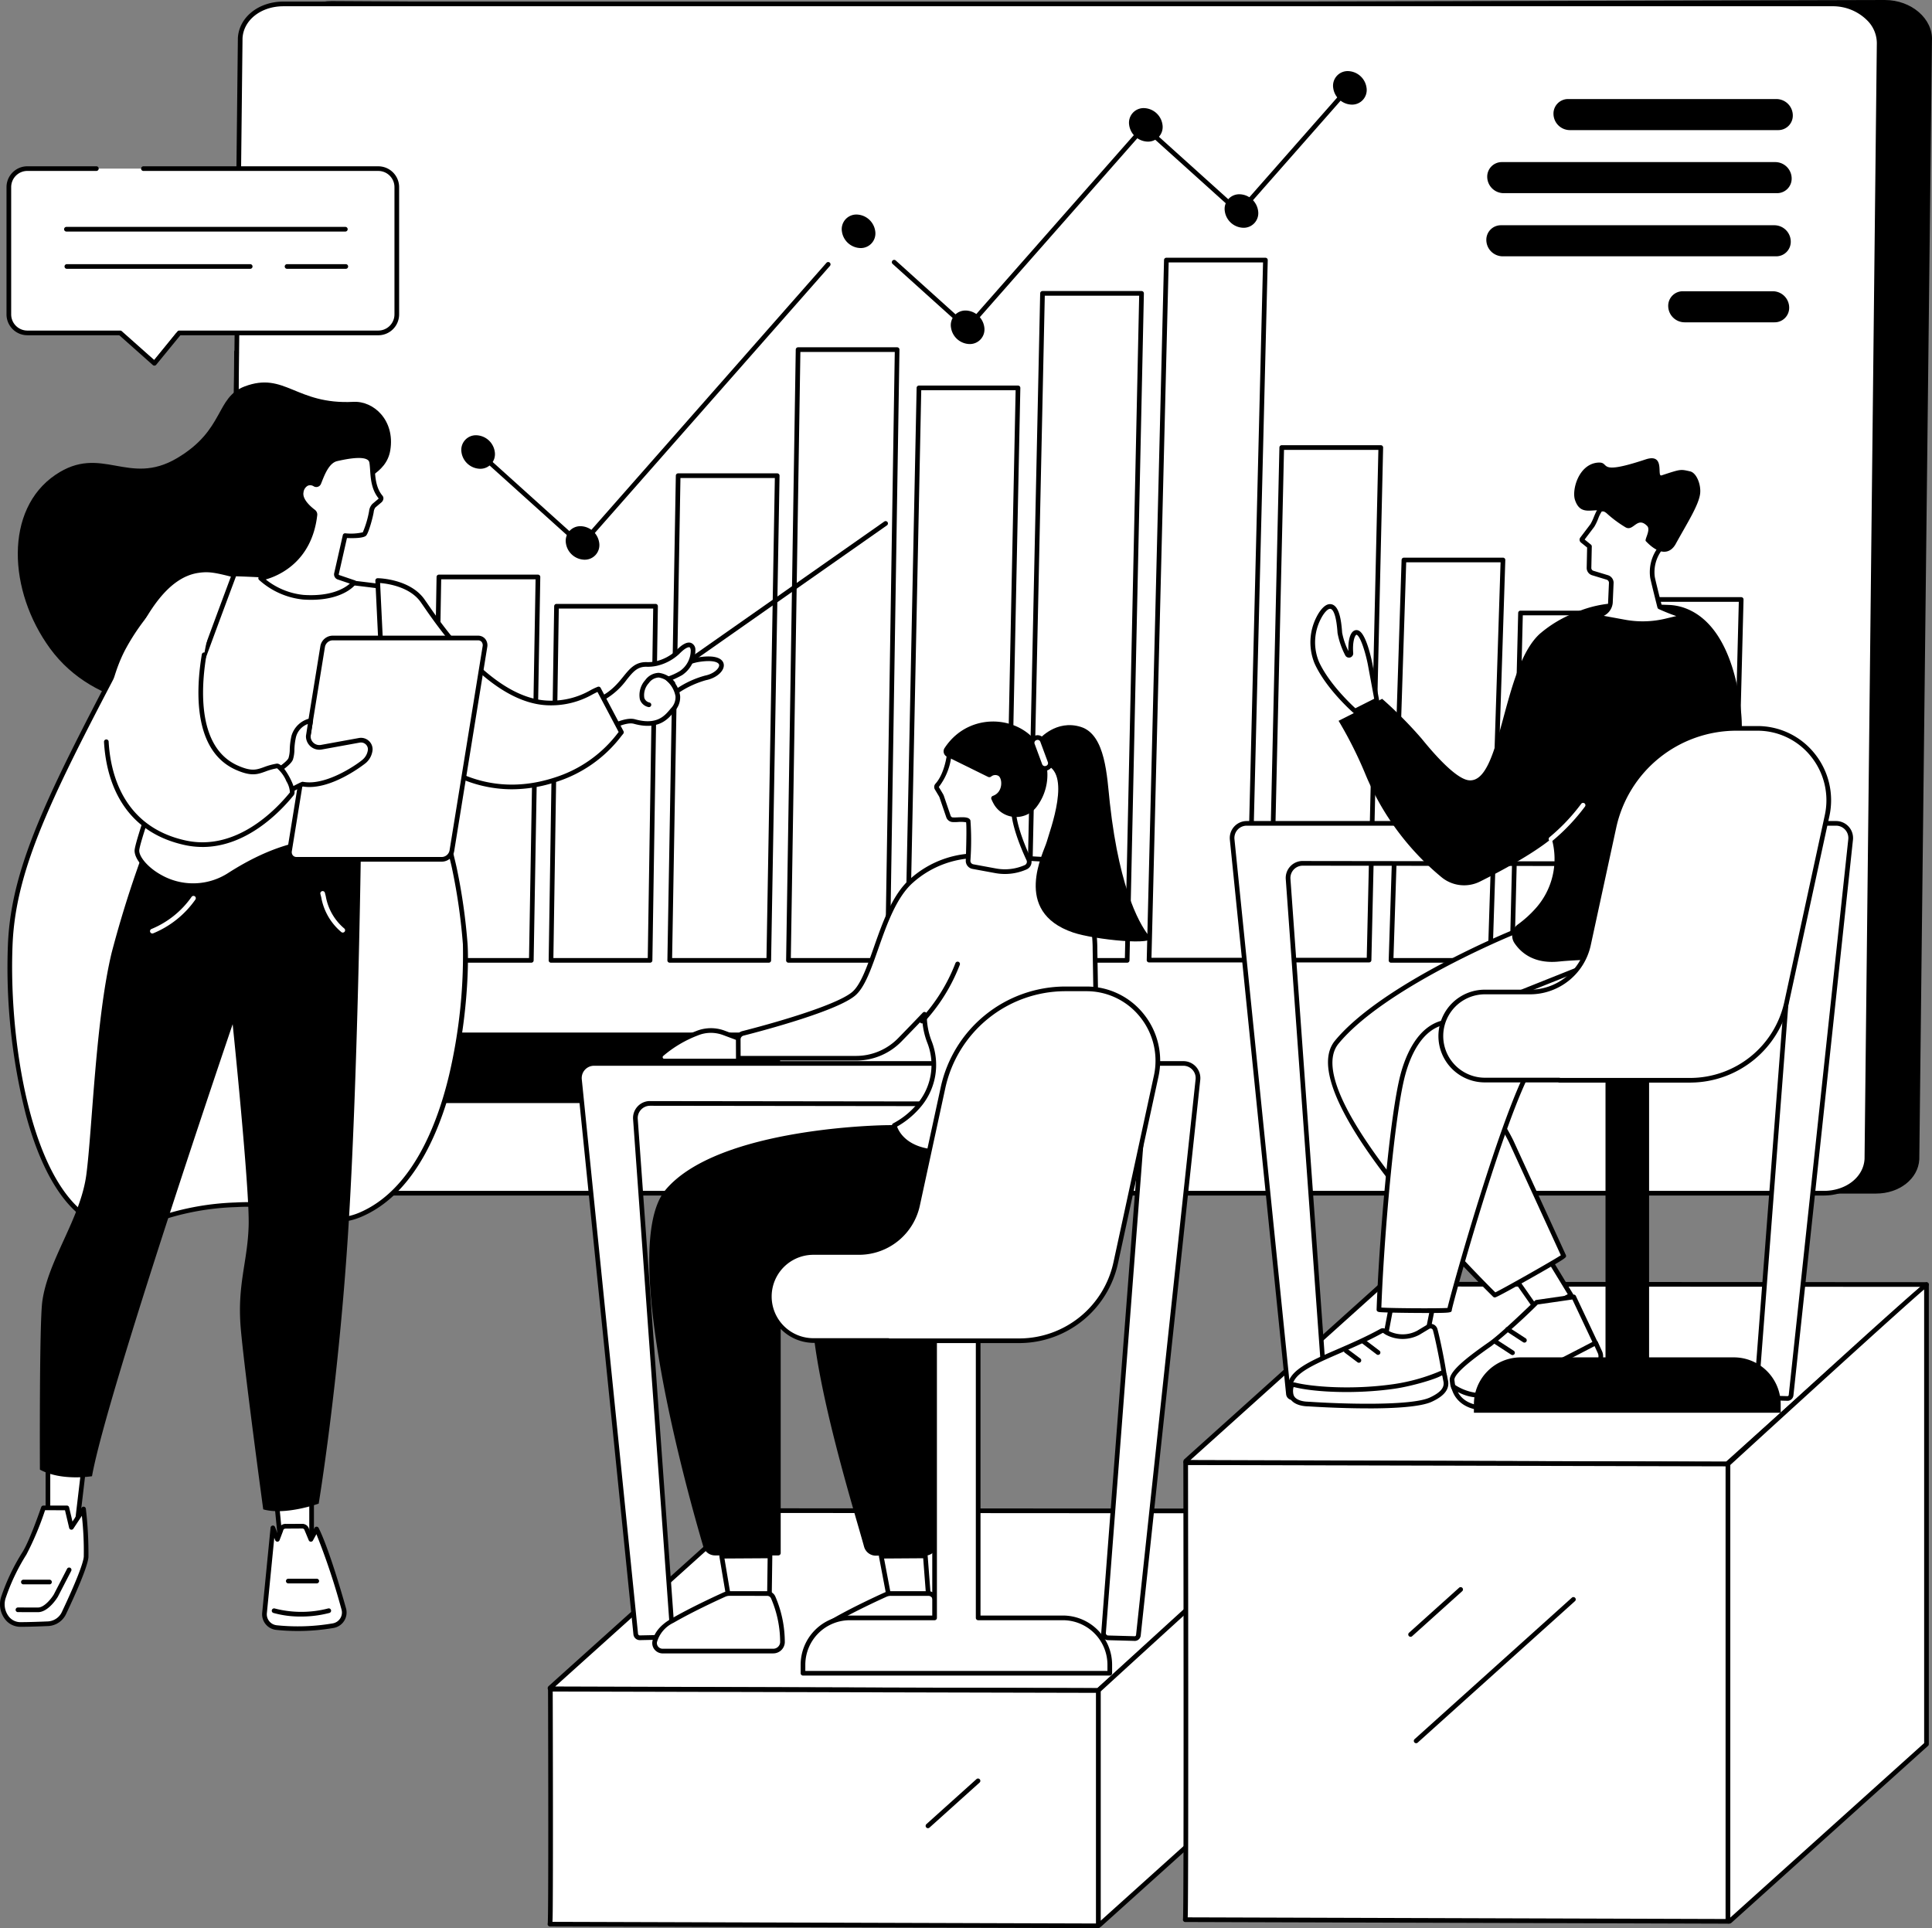 <?xml version="1.0" encoding="UTF-8"?>
<svg xmlns="http://www.w3.org/2000/svg" xmlns:xlink="http://www.w3.org/1999/xlink" id="Group_233" data-name="Group 233" width="374.495" height="373.77" viewBox="0 0 374.495 373.77">
  <rect x="0" y="0" width="374.495" height="373.77" fill="#808080" stroke="none"/>
  <defs>
    <clipPath id="clip-path">
      <rect id="Rectangle_2433" data-name="Rectangle 2433" width="374.495" height="373.77" fill="none"></rect>
    </clipPath>
  </defs>
  <g id="Group_232" data-name="Group 232" clip-path="url(#clip-path)">
    <path id="Path_1408" data-name="Path 1408" d="M343.836.617,573.713,0c5.143,0,9.364,3.655,9.124,7.9l-2.452,216.861c-.212,3.744-3.851,6.614-8.387,6.614H561.911l-2.148-1.092-288.728,1.055c-5.143,0-9.436-4.034-9.2-8.28L264.348,7.232C264.56,3.487,268.033.21,272.569.21Z" transform="translate(-208.352)"></path>
    <path id="Path_1409" data-name="Path 1409" d="M297.942,3.725h229.3c5.13,0,9.342,3.654,9.1,7.9l-2.38,216.035c-.211,3.743-3.841,6.611-8.366,6.611H225.374c-5.13,0-9.341-3.654-9.1-7.9l2.38-216.035c.211-3.743,3.841-6.611,8.366-6.611Z" transform="translate(-172.092 -2.964)" fill="#fff"></path>
    <path id="Path_1410" data-name="Path 1410" d="M523.836,232.96H223.614a10.291,10.291,0,0,1-7.494-3.074,7.133,7.133,0,0,1-2.059-5.3L216.44,8.571c.227-4.033,4.017-7.058,8.817-7.058H525.479a10.292,10.292,0,0,1,7.494,3.074,7.131,7.131,0,0,1,2.059,5.3L532.653,225.9c-.227,4.033-4.017,7.058-8.818,7.058M225.257,2.417c-4.313,0-7.716,2.659-7.915,6.185l-2.379,216.014a6.251,6.251,0,0,0,1.813,4.649,9.386,9.386,0,0,0,6.838,2.792H523.836c4.313,0,7.716-2.659,7.915-6.185L534.129,9.857a6.25,6.25,0,0,0-1.813-4.649,9.385,9.385,0,0,0-6.837-2.791Z" transform="translate(-170.331 -1.204)"></path>
    <path id="Path_1411" data-name="Path 1411" d="M219.749,406.105h0a.452.452,0,0,1-.448-.456l.6-73.287a.452.452,0,0,1,.452-.448h0a.452.452,0,0,1,.448.456l-.6,73.288a.452.452,0,0,1-.452.448" transform="translate(-174.506 -264.122)"></path>
    <path id="Path_1412" data-name="Path 1412" d="M1517.868,100.03h-40.409a3.19,3.19,0,0,1-3.145-3.182,2.819,2.819,0,0,1,2.839-2.84h40.409a3.19,3.19,0,0,1,3.145,3.182,2.819,2.819,0,0,1-2.839,2.84" transform="translate(-1173.192 -74.807)"></path>
    <path id="Path_1413" data-name="Path 1413" d="M1603.812,282.447h-17.468a3.19,3.19,0,0,1-3.144-3.182,2.819,2.819,0,0,1,2.839-2.84h17.468a3.189,3.189,0,0,1,3.144,3.182,2.818,2.818,0,0,1-2.839,2.84" transform="translate(-1259.838 -219.966)"></path>
    <path id="Path_1414" data-name="Path 1414" d="M1467.6,159.868h-53.028a3.19,3.19,0,0,1-3.144-3.182,2.819,2.819,0,0,1,2.839-2.84h53.029a3.189,3.189,0,0,1,3.144,3.182,2.819,2.819,0,0,1-2.839,2.84" transform="translate(-1123.147 -122.424)"></path>
    <path id="Path_1415" data-name="Path 1415" d="M1466.761,219.811h-53.028a3.189,3.189,0,0,1-3.144-3.182,2.819,2.819,0,0,1,2.839-2.84h53.028a3.189,3.189,0,0,1,3.144,3.182,2.819,2.819,0,0,1-2.839,2.84" transform="translate(-1122.482 -170.124)"></path>
    <path id="Path_1416" data-name="Path 1416" d="M316.769,701.831l.6-53.815h-19.2l-.6,53.815Z" transform="translate(-236.797 -515.661)" fill="#fff"></path>
    <path id="Path_1417" data-name="Path 1417" d="M427.682,620.621H408.489a.452.452,0,0,1-.452-.46l1.284-74.324a.452.452,0,0,1,.452-.444h19.2a.452.452,0,0,1,.452.46l-1.287,74.324a.452.452,0,0,1-.452.444m-18.733-.9h18.289l1.271-73.42H410.217Z" transform="translate(-324.697 -434)"></path>
    <path id="Path_1418" data-name="Path 1418" d="M540.355,642.721H521.162a.452.452,0,0,1-.452-.459l1.067-68.651a.452.452,0,0,1,.452-.445h19.2a.452.452,0,0,1,.452.459l-1.069,68.651a.452.452,0,0,1-.452.445m-18.735-.9h18.29l1.056-67.747H522.673Z" transform="translate(-414.357 -456.099)"></path>
    <path id="Path_1419" data-name="Path 1419" d="M653.029,544.12H633.836a.451.451,0,0,1-.452-.46l1.635-93.959a.452.452,0,0,1,.452-.444h19.2a.452.452,0,0,1,.452.46l-1.637,93.959a.452.452,0,0,1-.452.444m-18.734-.9h18.29l1.622-93.056H635.914Z" transform="translate(-504.018 -357.498)"></path>
    <path id="Path_1420" data-name="Path 1420" d="M765.7,448.917H746.509a.452.452,0,0,1-.452-.459l1.868-118.394a.452.452,0,0,1,.452-.445h19.2a.452.452,0,0,1,.452.459l-1.871,118.395a.452.452,0,0,1-.452.445m-18.734-.9h18.29l1.857-117.491H748.822Z" transform="translate(-593.678 -262.296)"></path>
    <path id="Path_1421" data-name="Path 1421" d="M878.375,477.818H859.181a.452.452,0,0,1-.452-.461l2.286-110.977a.452.452,0,0,1,.452-.442h19.2a.452.452,0,0,1,.452.461l-2.289,110.977a.452.452,0,0,1-.452.442m-18.732-.9h18.29l2.27-110.073H861.91Z" transform="translate(-683.338 -291.197)"></path>
    <path id="Path_1422" data-name="Path 1422" d="M993.174,406.417H973.98a.452.452,0,0,1-.452-.461l2.787-129.3a.452.452,0,0,1,.452-.442h19.2a.451.451,0,0,1,.452.462l-2.789,129.3a.452.452,0,0,1-.452.442m-18.732-.9h18.289l2.77-128.4H977.209Z" transform="translate(-774.69 -219.795)"></path>
    <path id="Path_1423" data-name="Path 1423" d="M1107.944,381.215h-19.194a.451.451,0,0,1-.451-.463l3.354-135.7a.452.452,0,0,1,.452-.441h19.2a.452.452,0,0,1,.452.463l-3.357,135.7a.452.452,0,0,1-.451.441m-18.73-.9h18.29l3.335-134.8h-18.292Z" transform="translate(-866.019 -194.648)"></path>
    <path id="Path_1424" data-name="Path 1424" d="M1222.744,522.81h-19.193a.452.452,0,0,1-.452-.462l2.271-99.361a.452.452,0,0,1,.452-.442h19.2a.452.452,0,0,1,.452.462l-2.274,99.361a.451.451,0,0,1-.452.441m-18.731-.9H1222.3l2.254-98.457h-18.292Z" transform="translate(-957.372 -336.243)"></path>
    <path id="Path_1425" data-name="Path 1425" d="M1337.573,607.785H1318.38a.451.451,0,0,1-.451-.466l2.5-77.618a.452.452,0,0,1,.452-.437h19.2a.452.452,0,0,1,.452.466l-2.5,77.618a.452.452,0,0,1-.451.437m-18.727-.9h18.289l2.47-76.715h-18.292Z" transform="translate(-1048.747 -421.163)"></path>
    <path id="Path_1426" data-name="Path 1426" d="M1452.373,647.822H1433.18a.451.451,0,0,1-.451-.463l1.651-67.342a.452.452,0,0,1,.452-.441h19.2a.452.452,0,0,1,.452.463l-1.654,67.342a.451.451,0,0,1-.452.44m-18.73-.9h18.29l1.632-66.438h-18.293Z" transform="translate(-1140.1 -461.2)"></path>
    <path id="Path_1427" data-name="Path 1427" d="M1567.171,637.621h-19.194a.452.452,0,0,1-.452-.463l1.785-69.96a.452.452,0,0,1,.452-.44h19.2a.452.452,0,0,1,.452.463l-1.788,69.96a.452.452,0,0,1-.452.44m-18.73-.9h18.289l1.765-69.056H1550.2Z" transform="translate(-1231.451 -450.999)"></path>
    <path id="Path_1428" data-name="Path 1428" d="M860.894,124.866a.451.451,0,0,1-.3-.116L846.41,111.973a.452.452,0,0,1,.6-.671l13.842,12.471L894.89,85.11a.452.452,0,0,1,.642-.037l18.06,16.272,21.777-24.739a.452.452,0,0,1,.678.6l-22.079,25.083a.452.452,0,0,1-.642.037l-18.06-16.271-34.033,38.662a.451.451,0,0,1-.313.152h-.026" transform="translate(-673.416 -60.837)"></path>
    <path id="Path_1429" data-name="Path 1429" d="M471.986,303.956a.453.453,0,0,1-.3-.116l-19.984-18a.452.452,0,1,1,.6-.671l19.644,17.7,47.574-54.045a.452.452,0,1,1,.678.6L472.325,303.8a.451.451,0,0,1-.313.153h-.026" transform="translate(-359.323 -197.876)"></path>
    <path id="Path_1430" data-name="Path 1430" d="M437.851,416.357a2.832,2.832,0,0,1,2.86-3.249,3.733,3.733,0,0,1,3.605,3.249,2.832,2.832,0,0,1-2.859,3.249,3.733,3.733,0,0,1-3.606-3.249" transform="translate(-348.405 -328.733)"></path>
    <path id="Path_1431" data-name="Path 1431" d="M902.41,297.971a2.832,2.832,0,0,1,2.86-3.249,3.733,3.733,0,0,1,3.606,3.249,2.832,2.832,0,0,1-2.859,3.249,3.733,3.733,0,0,1-3.606-3.249" transform="translate(-718.079 -234.526)"></path>
    <path id="Path_1432" data-name="Path 1432" d="M1071.527,105.852a2.832,2.832,0,0,1,2.86-3.249,3.733,3.733,0,0,1,3.606,3.249,2.832,2.832,0,0,1-2.86,3.249,3.733,3.733,0,0,1-3.606-3.249" transform="translate(-852.655 -81.647)"></path>
    <path id="Path_1433" data-name="Path 1433" d="M1162.286,187.622a2.832,2.832,0,0,1,2.86-3.249,3.733,3.733,0,0,1,3.605,3.249,2.832,2.832,0,0,1-2.859,3.249,3.733,3.733,0,0,1-3.606-3.249" transform="translate(-924.877 -146.716)"></path>
    <path id="Path_1434" data-name="Path 1434" d="M1265.183,70.73a2.832,2.832,0,0,1,2.86-3.249,3.733,3.733,0,0,1,3.605,3.249,2.832,2.832,0,0,1-2.859,3.249,3.733,3.733,0,0,1-3.606-3.249" transform="translate(-1006.758 -53.698)"></path>
    <path id="Path_1435" data-name="Path 1435" d="M536.944,502.663a2.832,2.832,0,0,1,2.86-3.248,3.733,3.733,0,0,1,3.606,3.248,2.832,2.832,0,0,1-2.859,3.249,3.733,3.733,0,0,1-3.606-3.249" transform="translate(-427.258 -397.412)"></path>
    <path id="Path_1436" data-name="Path 1436" d="M798.9,206.868a2.832,2.832,0,0,1,2.86-3.249,3.733,3.733,0,0,1,3.606,3.249,2.832,2.832,0,0,1-2.859,3.249,3.733,3.733,0,0,1-3.606-3.249" transform="translate(-635.71 -162.031)"></path>
    <path id="Path_1437" data-name="Path 1437" d="M377.869,993.7h-85.5c-1.975,0-3.68-1.442-3.655-3.09l.125-8.1a2.745,2.745,0,0,1,3-2.476h85.5c1.975,0,3.68,1.442,3.655,3.091l-.125,8.1a2.745,2.745,0,0,1-3,2.476" transform="translate(-229.742 -779.871)"></path>
    <path id="Path_1438" data-name="Path 1438" d="M81.938,366.781c3.946-.205,8.094,3.6,7.147,9.383-.774,4.728-5.859,5.739-8.374,8.082-8.137,7.579-10.826,32.389-22.723,38.867-9.492,5.169-26.287,3.218-34.855-8.525-8.147-11.167-8.875-26.937,1.049-33.661,8.921-6.044,14.12,2.354,23.557-3.225,9.3-5.5,7.422-11.772,13.121-13.913,7.793-2.928,9.9,3.573,21.079,2.991" transform="translate(-13.432 -288.882)"></path>
    <path id="Path_1439" data-name="Path 1439" d="M90.232,570.044c4.177,25.577,4.662,25.954,5.226,28.633a112.756,112.756,0,0,1,2.116,14.788c.4,6.3-.785,44.108-20.33,52.434-7.058,3.007-9.1-2.52-24.131-1.92-15.4.615-18.523,6.095-25.242,4.175C13.328,664,8.579,632.8,9.379,613.515c.652-15.7,8.467-30.531,24.1-60.188,2.381-4.517,6.192-11.415,12.331-12.294,2.814-.4,3.939.03,15.238,3.131,12.29,3.374,15.41-.215,20.685,3.109,5.45,3.434,6.412,9.97,8.5,22.77" transform="translate(-7.396 -430.429)" fill="#fff"></path>
    <path id="Path_1440" data-name="Path 1440" d="M28.9,667.239a10.51,10.51,0,0,1-2.923-.425c-8.389-2.4-12.957-13.267-15.311-21.964a115.782,115.782,0,0,1-3.507-33.129c.656-15.806,8.507-30.7,24.149-60.38,2.135-4.051,6.109-11.592,12.666-12.53,2.644-.378,3.766-.069,12.5,2.339l2.921.8a40.317,40.317,0,0,0,12.965,1.555c2.976-.061,5.125-.1,7.841,1.608,5.508,3.471,6.534,9.758,8.577,22.283l.13.8c3.476,21.285,4.383,25.064,4.925,27.321.109.452.2.839.3,1.291a114.12,114.12,0,0,1,2.125,14.853c.539,8.52-1.431,44.711-20.6,52.878-3.7,1.577-6.111.891-9.446-.058a41.891,41.891,0,0,0-14.844-1.826,50.534,50.534,0,0,0-16,3.1,20.065,20.065,0,0,1-6.459,1.482M45.6,539.584a10.359,10.359,0,0,0-1.5.122c-6.1.873-9.935,8.148-11.994,12.057-15.579,29.557-23.4,44.394-24.046,60-.835,20.106,4.248,50.21,18.164,54.186,3.143.9,5.411.126,8.843-1.044a51.979,51.979,0,0,1,16.257-3.148,43.194,43.194,0,0,1,15.127,1.86c3.275.932,5.438,1.548,8.845.1,10.141-4.32,15.049-16.886,17.381-26.667a102.154,102.154,0,0,0,2.675-25.323A113.2,113.2,0,0,0,93.243,597c-.094-.448-.185-.827-.292-1.271-.545-2.27-1.457-6.069-4.938-27.386l-.13-.8c-2-12.257-3-18.409-8.167-21.664-2.487-1.567-4.417-1.528-7.341-1.469a41.118,41.118,0,0,1-13.222-1.587l-2.922-.8c-6.708-1.849-8.842-2.437-10.63-2.437" transform="translate(-5.623 -428.655)"></path>
    <path id="Path_1441" data-name="Path 1441" d="M267.991,1408.662v12.369l-5.951-.362-1.171-12.006Z" transform="translate(-207.587 -1120.949)" fill="#fff"></path>
    <path id="Path_1442" data-name="Path 1442" d="M266.231,1419.723H266.2l-5.952-.362a.452.452,0,0,1-.422-.407l-1.171-12.006a.452.452,0,0,1,.45-.5h7.123a.452.452,0,0,1,.452.452v12.369a.452.452,0,0,1-.452.452m-5.539-1.242,5.087.31v-11.437h-6.173Z" transform="translate(-205.827 -1119.189)"></path>
    <path id="Path_1443" data-name="Path 1443" d="M253.266,1468.148a40.461,40.461,0,0,0,11.011-.368,2.589,2.589,0,0,0,2.059-3.25c-1.16-4.122-3.448-11.8-5.272-15.484l-1.1,2.006-.879-2.118a.919.919,0,0,0-.7-.442l-3.159.018c-.937,0-1.007.508-1.131.9l-.626,1.646-.867-2.23-1.624,16.5a2.582,2.582,0,0,0,2.288,2.825" transform="translate(-199.707 -1152.643)" fill="#fff"></path>
    <path id="Path_1444" data-name="Path 1444" d="M255.643,1467.055a39.423,39.423,0,0,1-4.185-.219,3.042,3.042,0,0,1-2.69-3.318l1.624-16.5a.452.452,0,0,1,.871-.119l.441,1.135.228-.614a1.377,1.377,0,0,1,1.526-1.121h.01l3.155-.019a1.391,1.391,0,0,1,1.093.662.435.435,0,0,1,.03.059l.518,1.248.646-1.18a.442.442,0,0,1,.406-.235.452.452,0,0,1,.4.251c1.929,3.893,4.35,12.18,5.3,15.563a3.04,3.04,0,0,1-2.417,3.818,41.056,41.056,0,0,1-6.951.591m-4.089-1.117a39.92,39.92,0,0,0,10.886-.364,2.149,2.149,0,0,0,1.451-.969,2.1,2.1,0,0,0,.249-1.714,131.6,131.6,0,0,0-4.867-14.61l-.671,1.226a.452.452,0,0,1-.814-.044l-.864-2.082a.469.469,0,0,0-.342-.2l-3.114.02c-.531,0-.57.138-.671.477l-.032.1-.634,1.67a.452.452,0,0,1-.421.291h0a.452.452,0,0,1-.421-.288l-.181-.466-1.439,14.619a2.136,2.136,0,0,0,1.887,2.331" transform="translate(-197.947 -1150.882)"></path>
    <path id="Path_1445" data-name="Path 1445" d="M263.614,1528.107a19.4,19.4,0,0,1-5.4-.7.452.452,0,0,1,.272-.862,20.643,20.643,0,0,0,10.343-.006.452.452,0,1,1,.23.874,21.461,21.461,0,0,1-5.448.695" transform="translate(-205.227 -1214.737)"></path>
    <path id="Path_1446" data-name="Path 1446" d="M277.489,1499.3h-5.431a.452.452,0,1,1,0-.9h5.431a.452.452,0,1,1,0,.9" transform="translate(-216.132 -1192.358)"></path>
    <path id="Path_1447" data-name="Path 1447" d="M52.819,1376.621l-1.759,14.913-5.578-.194v-14.719Z" transform="translate(-36.192 -1095.452)" fill="#fff"></path>
    <path id="Path_1448" data-name="Path 1448" d="M49.3,1390.225h-.016l-5.578-.194a.452.452,0,0,1-.436-.452v-14.719a.452.452,0,0,1,.452-.452h7.337a.452.452,0,0,1,.449.5l-1.759,14.913a.452.452,0,0,1-.449.4m-5.127-1.082,4.726.164,1.651-13.995H44.173Z" transform="translate(-34.431 -1093.692)"></path>
    <path id="Path_1449" data-name="Path 1449" d="M17.959,1431.364a75.807,75.807,0,0,1,.5,9.287c-.158,1.907-2.774,7.664-4.25,10.785a3.6,3.6,0,0,1-3.047,2.163c-1.565.068-3.742.146-5.5.148-2.415,0-4.076-2.742-3.213-5.3A39.755,39.755,0,0,1,6.5,1439.97c1.5-2.373,3.682-8.823,3.682-8.823h4.545l.892,3.774Z" transform="translate(-1.765 -1138.842)" fill="#fff"></path>
    <path id="Path_1450" data-name="Path 1450" d="M3.895,1452.439a3.724,3.724,0,0,1-3.027-1.618,4.745,4.745,0,0,1-.611-4.28,40.124,40.124,0,0,1,4.093-8.571c1.451-2.3,3.615-8.664,3.636-8.727a.452.452,0,0,1,.428-.307h4.545a.451.451,0,0,1,.44.348l.651,2.755,1.768-2.683a.452.452,0,0,1,.827.2,74.717,74.717,0,0,1,.5,9.373c-.155,1.867-2.419,6.98-4.291,10.941a4.065,4.065,0,0,1-3.435,2.421c-1.538.067-3.743.147-5.516.149Zm4.841-22.6a57.723,57.723,0,0,1-3.623,8.613,39.22,39.22,0,0,0-4,8.378,3.839,3.839,0,0,0,.488,3.464,2.833,2.833,0,0,0,2.294,1.242h0c1.757,0,3.948-.081,5.477-.148a3.164,3.164,0,0,0,2.658-1.9c2.564-5.423,4.1-9.3,4.208-10.629a61.315,61.315,0,0,0-.369-7.938l-1.644,2.494a.452.452,0,0,1-.817-.145l-.81-3.427Z" transform="translate(-0.001 -1137.081)"></path>
    <path id="Path_1451" data-name="Path 1451" d="M18.987,1496.521h0l-3.924-.005a.452.452,0,0,1,0-.9h0l3.924.005h0c1.262,0,2.639-1.817,3.063-2.518l2.56-4.955a.452.452,0,1,1,.8.415l-2.575,4.982c-.087.147-1.821,2.98-3.851,2.98" transform="translate(-11.625 -1184.003)"></path>
    <path id="Path_1452" data-name="Path 1452" d="M25.614,1500.206H20.638a.452.452,0,1,1,0-.9h4.976a.452.452,0,1,1,0,.9" transform="translate(-16.063 -1193.076)"></path>
    <path id="Path_1453" data-name="Path 1453" d="M100.03,776.6s-.593,45.512-2.505,75.142-5.685,52.284-5.685,52.284-6.491,2.333-10.753,1.111c0,0-3.528-25.991-4.329-34.777s1.327-13.144,1.506-20.334-3.1-38.936-3.1-38.936S50.7,882.861,47.9,898.712c0,0-5.926,1-10.1-1.278,0,0-.13-28.223.463-32.584,1.1-8.079,7.408-16.033,8.541-24.615s1.791-30.118,4.913-43.036a211.346,211.346,0,0,1,9.245-27.43Z" transform="translate(-30.065 -612.547)"></path>
    <path id="Path_1454" data-name="Path 1454" d="M142.822,857.618a.452.452,0,0,1-.171-.87,17.743,17.743,0,0,0,7.771-6.22.452.452,0,1,1,.735.526,18.632,18.632,0,0,1-8.163,6.53.451.451,0,0,1-.171.034" transform="translate(-113.292 -676.661)" fill="#fff"></path>
    <path id="Path_1455" data-name="Path 1455" d="M308.351,853.778a.45.45,0,0,1-.31-.123,11.384,11.384,0,0,1-3.863-6.714l-.164-.639a.452.452,0,0,1,.875-.228l.165.644A10.535,10.535,0,0,0,308.661,853a.452.452,0,0,1-.31.781" transform="translate(-241.91 -672.998)" fill="#fff"></path>
    <path id="Path_1456" data-name="Path 1456" d="M628.361,628.973a18.176,18.176,0,0,0-5.346,2.455c-3.282,3.418-5.224-1.907-5.224-1.907s5.91-3.576,9.253-4.091c6.449-.995,4.889,2.837,1.317,3.543" transform="translate(-491.61 -497.558)" fill="#fff"></path>
    <path id="Path_1457" data-name="Path 1457" d="M619.114,631.27a2.362,2.362,0,0,1-.489-.052c-1.943-.41-2.974-3.18-3.017-3.3a.452.452,0,0,1,.19-.541c.244-.148,6.025-3.628,9.418-4.151,4.118-.635,4.811.7,4.917,1.305.226,1.282-1.352,2.715-3.444,3.128a18.551,18.551,0,0,0-5.108,2.324,3.512,3.512,0,0,1-2.468,1.284m-2.515-3.315c.365.8,1.177,2.162,2.213,2.379a2.385,2.385,0,0,0,2.118-.975,18.38,18.38,0,0,1,5.585-2.585c1.8-.355,2.833-1.49,2.729-2.085-.074-.422-.977-1.018-3.889-.568-2.771.427-7.469,3.084-8.755,3.834" transform="translate(-489.85 -495.804)"></path>
    <path id="Path_1458" data-name="Path 1458" d="M613.643,527.759a.452.452,0,0,1-.26-.822L659.35,494.7a.452.452,0,1,1,.519.74L613.9,527.677a.45.45,0,0,1-.259.082" transform="translate(-487.949 -393.595)"></path>
    <path id="Path_1459" data-name="Path 1459" d="M562.422,613.562a9.019,9.019,0,0,1-4.1,2.162,7.632,7.632,0,0,1-1.814.174c-4.8-.181-3.664,6.609-13.911,8.215-.36.056-.877,6.235-.861,7.842,4.19-1.782,9.735-5.713,12.349-4.987,4.824,1.34,6.417-1.15,7.427-2.3,2.653-3.015-.931-5.958-.931-5.958a10.836,10.836,0,0,0,2.517-1.14c2.912-1.578,3.565-8.406-.677-4.011" transform="translate(-431.09 -487.089)" fill="#fff"></path>
    <path id="Path_1460" data-name="Path 1460" d="M539.976,630.64a.452.452,0,0,1-.452-.447c-.008-.82.117-2.776.292-4.552.359-3.649.582-3.684.951-3.742,5.7-.894,7.744-3.4,9.383-5.423,1.256-1.547,2.337-2.885,4.615-2.8a7.127,7.127,0,0,0,1.7-.165,8.592,8.592,0,0,0,3.866-2.033c1.247-1.292,2.213-1.79,2.953-1.524a1.394,1.394,0,0,1,.836,1.365,5.807,5.807,0,0,1-2.572,4.88,20.82,20.82,0,0,1-1.894.928,5.471,5.471,0,0,1,1.511,3.1,3.919,3.919,0,0,1-1.079,2.968c-.077.087-.157.183-.242.284-1.02,1.21-2.918,3.462-7.644,2.151-1.615-.449-4.75,1.221-7.781,2.836-1.441.768-2.931,1.561-4.27,2.131a.451.451,0,0,1-.177.036m1.151-7.883a51.566,51.566,0,0,0-.687,6.732c1.135-.522,2.364-1.177,3.559-1.813,3.334-1.776,6.483-3.454,8.448-2.909,4.167,1.157,5.7-.66,6.712-1.862.09-.106.174-.207.255-.3a3.05,3.05,0,0,0,.856-2.3,5.115,5.115,0,0,0-1.735-3.012.452.452,0,0,1,.209-.794,11.575,11.575,0,0,0,2.379-1.092,4.854,4.854,0,0,0,2.1-4.018c-.024-.315-.116-.538-.241-.583-.056-.02-.591-.156-2,1.3a9.48,9.48,0,0,1-4.332,2.291,8.017,8.017,0,0,1-1.922.183c-1.833-.07-2.686.994-3.88,2.464a13.967,13.967,0,0,1-9.725,5.711" transform="translate(-429.329 -485.321)"></path>
    <path id="Path_1461" data-name="Path 1461" d="M608.559,645.247a.457.457,0,0,1-.12-.016,2.217,2.217,0,0,1-1.64-1.49,4.348,4.348,0,0,1,1.043-3.732,3.334,3.334,0,0,1,2.624-1.406,4.607,4.607,0,0,1,3.1,1.77.452.452,0,0,1-.717.551,3.755,3.755,0,0,0-2.4-1.417,2.493,2.493,0,0,0-1.908,1.076,3.439,3.439,0,0,0-.879,2.885,1.336,1.336,0,0,0,1.019.891.452.452,0,0,1-.12.887" transform="translate(-482.769 -508.171)"></path>
    <path id="Path_1462" data-name="Path 1462" d="M177.816,547.211s-14.6-2.09-28.977-2.508c0,0-18.9,50.48-18.9,53.654s9.052,10.375,18.028,4.644c14.971-9.558,24.324-6.3,31.7-4.574,11.057,2.583-1.855-51.216-1.855-51.216" transform="translate(-103.4 -433.451)" fill="#fff"></path>
    <path id="Path_1463" data-name="Path 1463" d="M139.156,603.84a14.114,14.114,0,0,1-6.653-1.73c-2.766-1.515-4.774-3.833-4.775-5.513,0-3.218,18.155-51.748,18.928-53.812a.45.45,0,0,1,.436-.293c14.235.414,28.882,2.491,29.028,2.512a.451.451,0,0,1,.375.342c.436,1.817,10.606,44.57,4.23,50.985a2.931,2.931,0,0,1-2.917.777c-.513-.12-1.034-.247-1.568-.377-7.137-1.738-16.019-3.9-29.79,4.892a13.372,13.372,0,0,1-7.294,2.218m8.233-60.436c-5.33,14.242-18.759,50.674-18.758,53.193,0,1.161,1.611,3.245,4.305,4.72a12.526,12.526,0,0,0,13.027-.457c14.1-9,23.187-6.787,30.491-5.008.53.129,1.049.255,1.559.375a2.053,2.053,0,0,0,2.071-.534c5.761-5.8-3.484-45.95-4.4-49.838-2.155-.3-15.353-2.052-28.3-2.451" transform="translate(-101.64 -431.69)"></path>
    <path id="Path_1464" data-name="Path 1464" d="M405.682,580.406a25.364,25.364,0,0,1-12.872,9.219c-15.446,5.014-24.983-5.166-24.983-5.166l1.329,30.469s-7.462,4.423-7.462,4.031-3.263-67.967-3.263-67.967,6.025.1,8.711,3.921,12.853,19.623,24.541,19.814c5.316.087,7.889-2.112,9.57-2.714Z" transform="translate(-285.223 -438.454)" fill="#fff"></path>
    <path id="Path_1465" data-name="Path 1465" d="M358.921,596.407a.452.452,0,0,1-.451-.43c-.958-19.941-2.251-46.724-2.251-46.724a.452.452,0,0,1,.459-.474c.255,0,6.287.146,9.073,4.113.161.23.35.5.565.815,3.18,4.608,12.859,18.632,23.613,18.808a15.268,15.268,0,0,0,8-2.027,12.3,12.3,0,0,1,1.409-.661.452.452,0,0,1,.552.214l4.429,8.393a.452.452,0,0,1-.051.5l-.318.389a25.539,25.539,0,0,1-12.764,8.973,27.475,27.475,0,0,1-8.511,1.4,25.065,25.065,0,0,1-16.112-5.915l.443,10.15a.452.452,0,0,1-.432.471.459.459,0,0,1-.471-.432l-.491-11.247a.452.452,0,0,1,.781-.329c.094.1,9.536,9.907,24.514,5.045a24.712,24.712,0,0,0,12.342-8.684l.13-.159-4.1-7.767c-.281.126-.593.288-.938.466a16.271,16.271,0,0,1-8.431,2.127c-11.219-.183-21.1-14.495-24.342-19.2-.213-.308-.4-.58-.561-.809-2.094-2.981-6.419-3.581-7.865-3.7.182,3.762,1.346,27.885,2.227,46.222a.452.452,0,0,1-.43.473h-.022" transform="translate(-283.462 -436.693)"></path>
    <path id="Path_1466" data-name="Path 1466" d="M311.244,605.536H283.006a2.008,2.008,0,0,0-1.883,1.669l-6.409,39.563a1.362,1.362,0,0,0,1.342,1.669h28.238a2.008,2.008,0,0,0,1.883-1.669l6.409-39.563a1.362,1.362,0,0,0-1.342-1.669" transform="translate(-218.586 -481.858)" fill="#fff"></path>
    <path id="Path_1467" data-name="Path 1467" d="M302.535,647.129H274.3a1.781,1.781,0,0,1-1.382-.62,1.937,1.937,0,0,1-.406-1.573l6.409-39.563a2.446,2.446,0,0,1,2.33-2.049h28.238a1.78,1.78,0,0,1,1.382.62,1.937,1.937,0,0,1,.406,1.573l-6.409,39.563a2.446,2.446,0,0,1-2.33,2.049m-21.288-42.9a1.564,1.564,0,0,0-1.437,1.29L273.4,645.08a1.022,1.022,0,0,0,.2.843.891.891,0,0,0,.694.3h28.238a1.564,1.564,0,0,0,1.438-1.29l6.409-39.563a1.024,1.024,0,0,0-.2-.843.892.892,0,0,0-.694-.3Z" transform="translate(-216.827 -480.098)"></path>
    <path id="Path_1468" data-name="Path 1468" d="M263.128,683.923l-.469,2.99a2.146,2.146,0,0,0,2.528,2.164l7.361-1.338a1.79,1.79,0,0,1,2.117,1.844,3.35,3.35,0,0,1-1.147,2.209c-.38.369-6.912,5.344-11.929,4.441-.219-.039-4.919,2.6-5.1,2.475-.788-.564-1.338-2.367-1.513-3.886-.015-.131,3.895-2.333,4.289-3.543.408-1.25.077-2.161.572-4.294a4.434,4.434,0,0,1,3.29-3.062" transform="translate(-202.899 -544.235)" fill="#fff"></path>
    <path id="Path_1469" data-name="Path 1469" d="M254.705,697.418a.392.392,0,0,1-.25-.1c-.978-.7-1.527-2.7-1.7-4.2-.036-.313.075-.386.937-.952.938-.616,3.135-2.06,3.371-2.783a5.8,5.8,0,0,0,.229-1.636,13.328,13.328,0,0,1,.333-2.62,4.848,4.848,0,0,1,3.639-3.4.452.452,0,0,1,.537.513l-.464,2.958a1.694,1.694,0,0,0,2,1.68l7.361-1.338a2.249,2.249,0,0,1,1.9.532,2.2,2.2,0,0,1,.746,1.783,3.814,3.814,0,0,1-1.283,2.506c-.058.057-6.784,5.475-12.221,4.58-.294.119-1.253.621-2.036,1.03-2.194,1.147-2.812,1.451-3.1,1.451m-1.021-4.164a6.619,6.619,0,0,0,1.15,3.2c.472-.2,1.7-.841,2.552-1.285,2.262-1.183,2.295-1.176,2.512-1.137,4.664.84,10.966-3.771,11.534-4.321a2.948,2.948,0,0,0,1.011-1.911,1.3,1.3,0,0,0-.443-1.054,1.351,1.351,0,0,0-1.142-.32l-7.361,1.338a2.6,2.6,0,0,1-3.061-2.62.428.428,0,0,1,.005-.059l.355-2.265a3.667,3.667,0,0,0-2.29,2.51,12.353,12.353,0,0,0-.31,2.457,6.574,6.574,0,0,1-.272,1.875c-.308.945-2.014,2.128-3.734,3.258-.179.117-.373.245-.5.335" transform="translate(-201.127 -542.475)"></path>
    <path id="Path_1470" data-name="Path 1470" d="M133.778,602.077c-3.242.527-3.692,2.124-7.717.356-9.068-3.984-7.353-17.905-5.81-24.834.317-1.425.714-2.813,1.143-4.118.79-2.4-8.946-4.628-10.671-2.776a42.337,42.337,0,0,0-6.18,8.551c-5.65,10.349-7.488,33.51,11.407,37.695,9.953,2.2,17.867-5.945,20.715-9.455.651-.8-1.96-5.569-2.886-5.419" transform="translate(-80.112 -453.594)" fill="#fff"></path>
    <path id="Path_1471" data-name="Path 1471" d="M117.794,657.03a16.22,16.22,0,0,1-3.517-.388c-12.768-2.828-15.242-13.754-15.58-20.015a.452.452,0,0,1,.9-.049c.325,6.005,2.688,16.483,14.874,19.182,9.732,2.156,17.415-5.784,20.267-9.3a4.571,4.571,0,0,0-.686-2.156,6.644,6.644,0,0,0-1.811-2.527,12.217,12.217,0,0,0-2.276.637c-1.516.546-2.713.977-5.661-.319-8.421-3.7-7.78-15.607-6.648-22.376a.452.452,0,1,1,.891.149c-1.088,6.51-1.74,17.946,6.121,21.4,2.619,1.15,3.563.81,4.992.3a12.93,12.93,0,0,1,2.471-.684c.62-.1,1.388.645,2.3,2.213.411.709,1.7,3.09,1.012,3.936-2.609,3.215-9.127,10-17.646,10" transform="translate(-78.538 -492.845)"></path>
    <path id="Path_1472" data-name="Path 1472" d="M257.9,438a.527.527,0,0,0,.762-.255c.587-1.441,1.527-4.23,3.449-4.674,2.464-.569,6.453-1.3,6.8.645.3,1.708-.053,4.655,1.744,6.79.172.2.024.532-.189.693l-1.132.954a2.005,2.005,0,0,0-.472,1.089,16.864,16.864,0,0,1-1.362,4.4c-.624.5-3.741.3-3.741.3l-1.665,7.341a.6.6,0,0,0,.424.749l2.974,1.011s-2.388,3.347-9.848,2.842a14.657,14.657,0,0,1-8.258-3.683s9.271-1.317,10.523-12.276a.685.685,0,0,0-.269-.624c-.74-.556-2.731-2.193-2.383-3.853.37-1.762,1.687-2.03,2.646-1.459" transform="translate(-196.86 -344.121)" fill="#fff"></path>
    <path id="Path_1473" data-name="Path 1473" d="M255.392,458.62q-.731,0-1.536-.053a14.974,14.974,0,0,1-8.542-3.808.452.452,0,0,1,.249-.773c.365-.053,8.942-1.413,10.138-11.88a.233.233,0,0,0-.092-.211c-1.115-.838-2.93-2.512-2.553-4.307a2.473,2.473,0,0,1,1.359-1.924,2.13,2.13,0,0,1,1.96.169h0a.076.076,0,0,0,.066.009.075.075,0,0,0,.046-.046l.16-.4c.645-1.627,1.62-4.085,3.606-4.543,3.482-.8,5.513-.845,6.586-.135a1.675,1.675,0,0,1,.757,1.142,15.214,15.214,0,0,1,.153,1.534c.107,1.585.24,3.557,1.492,5.044a.787.787,0,0,1,.176.6,1.129,1.129,0,0,1-.438.743l-1.113.939a1.712,1.712,0,0,0-.314.788c-.072.741-1,4.3-1.531,4.715-.614.487-2.641.466-3.665.421l-1.58,6.97a.177.177,0,0,0,.007.144.139.139,0,0,0,.088.068l3.008,1.022a.452.452,0,0,1,.222.69c-.1.135-2.28,3.083-8.711,3.083m-8.784-3.952a13.966,13.966,0,0,0,7.31,3c5.415.366,8.042-1.337,9-2.191l-2.305-.784a1.011,1.011,0,0,1-.616-.485,1.06,1.06,0,0,1-.1-.819l1.658-7.315a.451.451,0,0,1,.468-.351,10.248,10.248,0,0,0,3.409-.19,19.077,19.077,0,0,0,1.217-4.111,2.377,2.377,0,0,1,.649-1.406l1.113-.939a.332.332,0,0,0,.093-.107c-1.4-1.7-1.546-3.815-1.66-5.514-.036-.531-.07-1.034-.141-1.438a.784.784,0,0,0-.366-.545c-.814-.539-2.794-.451-5.884.262-1.524.352-2.394,2.545-2.969,4l-.163.408a.978.978,0,0,1-1.411.473,1.241,1.241,0,0,0-1.135-.118,1.668,1.668,0,0,0-.838,1.282c-.284,1.354,1.452,2.828,2.212,3.4a1.14,1.14,0,0,1,.447,1.037c-1.04,9.1-7.557,11.774-9.992,12.46m18.816-9.118Z" transform="translate(-195.101 -342.346)"></path>
    <path id="Path_1474" data-name="Path 1474" d="M666.587,1434.14l-38.325,34.475-106.15-.326a.111.111,0,0,1-.088-.191l38.187-34.35,106.227.07a.187.187,0,0,1,.148.323" transform="translate(-415.373 -1140.911)" fill="#fff"></path>
    <path id="Path_1475" data-name="Path 1475" d="M626.5,1467.306h0l-106.15-.326a.572.572,0,0,1-.538-.367.553.553,0,0,1,.149-.612l38.188-34.351a.453.453,0,0,1,.3-.116l106.227.07a.655.655,0,0,1,.62.418.625.625,0,0,1-.17.693L626.8,1467.19a.452.452,0,0,1-.3.116m-105.275-1.227,105.1.323,37.68-33.894-105.384-.069Zm143.3-34.035h0Z" transform="translate(-413.612 -1139.15)"></path>
    <path id="Path_1476" data-name="Path 1476" d="M1080.809,1434.243v45.772l-38.2,34.385a.174.174,0,0,1-.292-.109v-45.281s37.946-34.741,38.5-34.766" transform="translate(-829.425 -1141.305)" fill="#fff"></path>
    <path id="Path_1477" data-name="Path 1477" d="M1040.725,1513.135a.639.639,0,0,1-.26-.056.6.6,0,0,1-.363-.55v-45.282a.452.452,0,0,1,.146-.333c38.068-34.852,38.567-34.875,38.781-34.884a.451.451,0,0,1,.472.451v45.772a.451.451,0,0,1-.15.336l-38.2,34.385a.631.631,0,0,1-.423.161m.28-45.689v44.44l37.592-33.834V1433.4c-4.327,3.659-27.965,25.231-37.592,34.044" transform="translate(-827.666 -1139.544)"></path>
    <path id="Path_1478" data-name="Path 1478" d="M628.212,1649.09l-106.287-.322c.227.2.081-45.544.081-45.544l106.206.253Z" transform="translate(-415.324 -1275.772)" fill="#fff"></path>
    <path id="Path_1479" data-name="Path 1479" d="M626.452,1647.782h0l-106.267-.322a.464.464,0,0,1-.321-.116.452.452,0,0,1-.129-.474c.163-1.648.1-33.254.06-45.4a.452.452,0,0,1,.132-.321.48.48,0,0,1,.321-.133l106.206.253a.452.452,0,0,1,.451.452v45.614a.452.452,0,0,1-.452.452m-105.808-1.225,105.356.32v-44.71l-105.3-.25c.007,2.223.036,12.247.044,22.281,0,6.6,0,11.871-.017,15.653-.017,3.986-.024,5.829-.081,6.706" transform="translate(-413.564 -1274.012)"></path>
    <path id="Path_1480" data-name="Path 1480" d="M878.906,1697.733a.452.452,0,0,1-.3-.788l9.675-8.7a.452.452,0,1,1,.6.672l-9.675,8.7a.45.45,0,0,1-.3.116" transform="translate(-699.033 -1343.334)"></path>
    <path id="Path_1481" data-name="Path 1481" d="M1268.858,1218.879l-38.684,34.8-104.743-.326a.155.155,0,0,1-.123-.268l38.1-34.274Z" transform="translate(-895.428 -969.872)" fill="#fff"></path>
    <path id="Path_1482" data-name="Path 1482" d="M1228.413,1252.367h0l-104.743-.326a.621.621,0,0,1-.585-.4.6.6,0,0,1,.161-.658l38.1-34.275a.452.452,0,0,1,.3-.116l105.447.071a.452.452,0,0,1,.3.788l-38.684,34.8a.452.452,0,0,1-.3.116m-103.988-1.227,103.815.323,37.679-33.893-104.1-.07Z" transform="translate(-893.668 -968.111)"></path>
    <path id="Path_1483" data-name="Path 1483" d="M1678.352,1219.3v89.064l-38.1,34.29a.237.237,0,0,1-.4-.148v-88.439s37.946-34.741,38.5-34.766" transform="translate(-1304.922 -970.267)" fill="#fff"></path>
    <path id="Path_1484" data-name="Path 1484" d="M1638.331,1341.411a.708.708,0,0,1-.289-.061.653.653,0,0,1-.4-.6V1252.31a.451.451,0,0,1,.147-.333c38.067-34.852,38.567-34.875,38.781-34.884a.451.451,0,0,1,.472.451v89.064a.45.45,0,0,1-.15.336l-38.1,34.29a.7.7,0,0,1-.466.178m.218-88.9v87.732l37.593-33.834v-87.942c-4.327,3.659-27.965,25.231-37.593,34.045" transform="translate(-1303.163 -968.506)"></path>
    <path id="Path_1485" data-name="Path 1485" d="M1230.039,1477.19l-105.187-.322c.227.2.081-88.582.081-88.582l105.106.252Z" transform="translate(-895.106 -1104.735)" fill="#fff"></path>
    <path id="Path_1486" data-name="Path 1486" d="M1228.28,1475.882h0l-105.173-.323a.439.439,0,0,1-.315-.116.452.452,0,0,1-.136-.447c.165-2,.116-58.635.067-88.47a.451.451,0,0,1,.452-.453h0l105.106.252a.452.452,0,0,1,.451.452v88.651a.451.451,0,0,1-.452.452m-104.716-1.225,104.264.319v-87.747l-104.2-.25c.005,3.256.036,23.523.044,43.8,0,12.851,0,23.095-.017,30.446-.009,4.156-.022,7.621-.039,10.051-.013,1.79-.02,2.8-.05,3.381" transform="translate(-893.346 -1102.974)"></path>
    <path id="Path_1487" data-name="Path 1487" d="M1342.21,1544.243a.452.452,0,0,1-.3-.788l30.458-27.4a.452.452,0,1,1,.6.672l-30.458,27.4a.45.45,0,0,1-.3.116" transform="translate(-1067.709 -1206.317)"></path>
    <path id="Path_1488" data-name="Path 1488" d="M1336.946,1516.079a.452.452,0,0,1-.3-.788l9.675-8.7a.452.452,0,1,1,.6.672l-9.675,8.7a.451.451,0,0,1-.3.116" transform="translate(-1063.521 -1198.782)"></path>
    <path id="Path_1489" data-name="Path 1489" d="M1286.365,781.452H1172.127a2.838,2.838,0,0,0-2.823,3.124l10.9,107.5a.791.791,0,0,0,.8.711l5.9-.126a.426.426,0,0,0,.416-.457l-7.18-99.964a2.838,2.838,0,0,1,2.834-3.041l92.715.118a2.838,2.838,0,0,1,2.826,3.055l-7.629,99.447a.905.905,0,0,0,.878.974l5.15.141a.708.708,0,0,0,.723-.632l11.541-107.715a2.838,2.838,0,0,0-2.822-3.14" transform="translate(-930.467 -621.844)" fill="#fff"></path>
    <path id="Path_1490" data-name="Path 1490" d="M1275.182,891.631h-.031l-5.149-.141a1.357,1.357,0,0,1-1.316-1.46l7.629-99.447a2.386,2.386,0,0,0-2.376-2.569l-92.715-.118h0a2.387,2.387,0,0,0-2.38,2.557l7.181,99.963a.878.878,0,0,1-.857.941l-5.9.126a1.249,1.249,0,0,1-1.263-1.117l-10.905-107.5a3.29,3.29,0,0,1,3.273-3.622h114.238a3.29,3.29,0,0,1,3.271,3.64l-11.541,107.715a1.166,1.166,0,0,1-1.153,1.036M1181.22,786.992h0l92.715.118a3.29,3.29,0,0,1,3.276,3.542l-7.629,99.447a.453.453,0,0,0,.44.488l5.149.141a.253.253,0,0,0,.262-.229l11.541-107.715a2.386,2.386,0,0,0-2.373-2.64H1170.367a2.386,2.386,0,0,0-2.374,2.627l10.905,107.5a.354.354,0,0,0,.344.3l5.9-.125-7.205-99.936a3.29,3.29,0,0,1,3.281-3.526" transform="translate(-928.707 -620.084)"></path>
    <path id="Path_1491" data-name="Path 1491" d="M1639.417,789.726a.452.452,0,0,1-.452-.452v-4.861a.452.452,0,1,1,.9,0v4.861a.452.452,0,0,1-.452.452" transform="translate(-1304.214 -623.841)" fill="#fff"></path>
    <path id="Path_1492" data-name="Path 1492" d="M1323.127,1229.2l-2.223,11.072a.649.649,0,0,1-.75.545l-6.5-1.653a.574.574,0,0,1-.385-.691l1.872-9.895Z" transform="translate(-1045.03 -977.646)" fill="#fff"></path>
    <path id="Path_1493" data-name="Path 1493" d="M1318.519,1239.523a.967.967,0,0,1-.239-.03l-6.5-1.653a1.02,1.02,0,0,1-.718-1.213l1.872-9.895a.455.455,0,0,1,.479-.366l7.984.621a.452.452,0,0,1,.408.539l-2.223,11.072a1.175,1.175,0,0,1-.519.762,1.026,1.026,0,0,1-.546.162m-4.77-12.224-1.8,9.5c-.017.087.014.159.052.169l6.5,1.653a.119.119,0,0,0,.081-.021.271.271,0,0,0,.114-.175l2.123-10.573Z" transform="translate(-1043.269 -975.885)"></path>
    <path id="Path_1494" data-name="Path 1494" d="M1439.161,1185.116l5.475,9-6.257,3.316-5.632-8.053Z" transform="translate(-1140.115 -943.061)" fill="#fff"></path>
    <path id="Path_1495" data-name="Path 1495" d="M1436.618,1196.124a.451.451,0,0,1-.37-.193l-5.632-8.053a.451.451,0,0,1,.12-.635l6.414-4.264a.452.452,0,0,1,.636.141l5.476,9a.452.452,0,0,1-.175.634l-6.257,3.316a.447.447,0,0,1-.211.053m-5-8.385,5.138,7.347,5.481-2.9-4.982-8.189Z" transform="translate(-1138.354 -941.301)"></path>
    <path id="Path_1496" data-name="Path 1496" d="M1252.447,1259.352c.444,1.592,1.381,6.079,1.773,8.778a3.379,3.379,0,0,1-2.462,3.739c-4.631,1.253-15.7,1.2-24.917,1.606a2.372,2.372,0,0,1-2.312-1.809c-1.754-5.186,7.933-6.793,17.508-12.066a.555.555,0,0,1,.592.031c.11.078.25.175.416.28a6.411,6.411,0,0,0,6.125.044l1.91-1.149a.923.923,0,0,1,1.366.547" transform="translate(-974.26 -1001.593)" fill="#fff"></path>
    <path id="Path_1497" data-name="Path 1497" d="M1224.99,1272.166a2.851,2.851,0,0,1-2.66-2.119c-1.355-4.008,3.363-6.051,9.336-8.638,2.576-1.115,5.5-2.38,8.382-3.969a1,1,0,0,1,1.072.059c.105.075.239.166.4.266a5.971,5.971,0,0,0,5.65.038l1.91-1.149a1.375,1.375,0,0,1,2.035.813c.462,1.654,1.395,6.145,1.785,8.834a3.829,3.829,0,0,1-2.791,4.24c-3.5.946-10.4,1.151-17.714,1.369-2.431.073-4.944.147-7.3.252l-.1,0m15.549-13.949a.114.114,0,0,0-.056.015c-2.922,1.61-5.864,2.883-8.459,4.007-6.34,2.746-9.877,4.449-8.839,7.519a1.914,1.914,0,0,0,1.864,1.5c2.364-.1,4.88-.179,7.314-.252,6.938-.207,14.111-.421,17.505-1.339a2.924,2.924,0,0,0,2.133-3.238c-.376-2.588-1.311-7.108-1.761-8.721a.473.473,0,0,0-.282-.316.468.468,0,0,0-.416.035l-1.91,1.149a6.872,6.872,0,0,1-6.6-.05c-.173-.11-.32-.211-.435-.293a.1.1,0,0,0-.056-.018" transform="translate(-972.488 -999.831)"></path>
    <path id="Path_1498" data-name="Path 1498" d="M1254.969,1304.83c.009.047.015.08.017.094.246,1.693-1.362,2.734-2.9,3.456-4.562,2.142-22.988.914-23.7.866h-.039c-.229,0-2.568,0-3.243-1.451a2.489,2.489,0,0,1-.167-.672,3.34,3.34,0,0,1,.061-1.167.561.561,0,0,1,.685-.428c3.42.875,11.442,1.446,19.386.286a36.759,36.759,0,0,0,8.839-2.476.563.563,0,0,1,.841.38c.064.322.141.714.219,1.114" transform="translate(-974.73 -1037.072)" fill="#fff"></path>
    <path id="Path_1499" data-name="Path 1499" d="M1238.168,1308.33c-5.7,0-11.153-.362-11.571-.391-.3,0-2.87-.006-3.661-1.713a2.821,2.821,0,0,1-.2-.8,3.788,3.788,0,0,1,.068-1.325,1.019,1.019,0,0,1,.463-.651,1,1,0,0,1,.775-.117c2.965.758,10.8,1.5,19.208.276a36.46,36.46,0,0,0,8.673-2.417,1.011,1.011,0,0,1,.929-.056,1.024,1.024,0,0,1,.586.737l.22,1.115c.011.057.018.1.021.115.3,2.057-1.658,3.229-3.155,3.932-2.175,1.021-7.36,1.3-12.35,1.3m-11.584-1.294.074,0c6.563.446,19.915.847,23.477-.824,1.993-.935,2.808-1.855,2.645-2.982l-.014-.072h0l-.219-1.114a.114.114,0,0,0-.067-.086.1.1,0,0,0-.1.006c-1.287.77-6,2.1-9.006,2.536-7.611,1.111-15.76.677-19.562-.3a.1.1,0,0,0-.078.012.12.12,0,0,0-.053.077,2.869,2.869,0,0,0-.054,1.009,1.953,1.953,0,0,0,.129.542c.561,1.21,2.729,1.188,2.826,1.189h0" transform="translate(-972.97 -1035.313)"></path>
    <path id="Path_1500" data-name="Path 1500" d="M1295.191,1274.13a.45.45,0,0,1-.273-.092l-2.8-2.129a.452.452,0,0,1,.547-.719l2.8,2.128a.452.452,0,0,1-.274.811" transform="translate(-1028.07 -1011.482)"></path>
    <path id="Path_1501" data-name="Path 1501" d="M1278.371,1282.726a.449.449,0,0,1-.271-.091l-2.445-1.835a.452.452,0,1,1,.542-.723l2.446,1.835a.452.452,0,0,1-.272.813" transform="translate(-1014.964 -1018.555)"></path>
    <path id="Path_1502" data-name="Path 1502" d="M1394.451,1231.958l7.2-1.042,4.25,9.015a3.169,3.169,0,0,1-1.137,3.905,31.142,31.142,0,0,1-6.937,3.311c-5.333,1.714-10.657,6.631-15.243,4.214s-4.282-2.6-4.512-4.253,4.316-4.916,7.39-7.061c2.511-1.752,8.993-8.09,8.993-8.09" transform="translate(-1096.596 -979.507)" fill="#fff"></path>
    <path id="Path_1503" data-name="Path 1503" d="M1383.508,1250.7a6.1,6.1,0,0,1-2.9-.7c-4.321-2.277-4.512-2.691-4.707-4.267-.013-.1-.026-.209-.042-.323-.231-1.669,2.863-4.2,7.58-7.493,2.452-1.711,8.871-7.98,8.936-8.043a.453.453,0,0,1,.251-.124l7.2-1.041a.453.453,0,0,1,.474.255l4.249,9.015a3.638,3.638,0,0,1-1.3,4.48,31.712,31.712,0,0,1-7.041,3.359,34.681,34.681,0,0,0-4.956,2.221c-2.576,1.317-5.215,2.666-7.738,2.666m9.394-20.08a118.438,118.438,0,0,1-8.945,8.035c-1.832,1.278-7.4,5.166-7.2,6.628.016.119.03.231.043.336.147,1.194.178,1.442,4.232,3.579,2.931,1.545,6.269-.162,9.8-1.968a35.3,35.3,0,0,1,5.09-2.276,30.818,30.818,0,0,0,6.835-3.262,2.708,2.708,0,0,0,.968-3.334l-4.105-8.709Z" transform="translate(-1094.838 -977.748)"></path>
    <path id="Path_1504" data-name="Path 1504" d="M1432.339,1262.535a.449.449,0,0,1-.246-.073l-3.246-2.11a.452.452,0,1,1,.492-.758l3.246,2.111a.452.452,0,0,1-.247.831" transform="translate(-1136.848 -1002.269)"></path>
    <path id="Path_1505" data-name="Path 1505" d="M1421.04,1274.38a.45.45,0,0,1-.246-.073l-3.246-2.111a.452.452,0,0,1,.493-.758l3.246,2.111a.452.452,0,0,1-.247.831" transform="translate(-1127.857 -1011.694)"></path>
    <path id="Path_1506" data-name="Path 1506" d="M1379.634,1283.054s3.608,2.629,7.58,1.256,19.936-9.78,19.936-9.78l.824,1.807a1.948,1.948,0,0,1-.821,2.5c-3.976,2.24-14.591,7.949-20.114,8.325-6.882.469-7.4-4.109-7.4-4.109" transform="translate(-1097.85 -1014.213)" fill="#fff"></path>
    <path id="Path_1507" data-name="Path 1507" d="M1384.325,1285.888c-6.307,0-6.9-4.5-6.9-4.543a.452.452,0,0,1,.715-.417c.034.025,3.473,2.471,7.167,1.195,3.894-1.346,19.713-9.669,19.873-9.753a.451.451,0,0,1,.622.212l.824,1.807a2.412,2.412,0,0,1-1.01,3.082c-4.25,2.394-14.737,8-20.305,8.383-.342.023-.67.034-.983.034m-5.648-3.593c.612,1.2,2.248,2.953,6.57,2.657,5.384-.367,15.727-5.9,19.923-8.268a1.5,1.5,0,0,0,.632-1.919l-.627-1.372c-2.609,1.368-15.932,8.326-19.575,9.585a8.943,8.943,0,0,1-6.924-.683" transform="translate(-1096.089 -1012.453)"></path>
    <path id="Path_1508" data-name="Path 1508" d="M1297.651,883.138s-24.788,10.081-33.934,21.16c-8.739,10.585,30.622,49.03,30.622,49.03.049.182,13.375-7.348,13.375-7.58l-10.207-22.264c-4.028-8.685-12.085-13.647-8.8-16.7,2.99-2.777,19.613-1.342,28.144-1.639,15.156-.528,15.011-22.622,15.011-22.622Z" transform="translate(-1004.601 -702.272)" fill="#fff"></path>
    <path id="Path_1509" data-name="Path 1509" d="M1292.664,952.021a.476.476,0,0,1-.327-.133c-1.619-1.581-39.557-38.857-30.656-49.639,9.113-11.039,33.863-21.189,34.112-21.29a.452.452,0,0,1,.162-.033l34.212-.615a.445.445,0,0,1,.323.128.451.451,0,0,1,.136.32c0,.225-.031,22.54-15.448,23.077-2.449.085-5.537.029-8.807-.031-7.593-.138-17.042-.311-19.045,1.549-1.538,1.429-.089,3.4,2.825,7.04a45.216,45.216,0,0,1,6.077,9.138l10.208,22.266a.45.45,0,0,1,.041.188c0,.331,0,.431-6.737,4.247-3,1.7-6.653,3.735-7.018,3.783a.441.441,0,0,1-.059,0m-.113-.888h0Zm3.506-69.305c-1.533.633-24.962,10.439-33.679,21-8.059,9.762,27.338,45.2,30.385,48.217,1.68-.8,11.017-6.09,12.7-7.193l-10.057-21.937a44.46,44.46,0,0,0-5.962-8.952c-2.771-3.464-4.959-6.2-2.734-8.266,2.27-2.108,11.119-1.947,19.677-1.791,3.257.06,6.335.116,8.759.031,13.357-.465,14.475-18.579,14.568-21.711Z" transform="translate(-1002.913 -700.511)"></path>
    <path id="Path_1510" data-name="Path 1510" d="M1313.312,896.5c-2.141,8-4.174,32.084-4.644,45.551-.006.185,13.641.316,13.668.073.137-1.184,10.225-37.652,15.86-47.3,2.992-5.122,22.3-3.654,26.605-4.509,11.5-2.283,10.744-25.5,10.744-25.5l-53.832,21.5c-4.6.7-7.189,5.642-8.4,10.178" transform="translate(-1041.378 -688.187)" fill="#fff"></path>
    <path id="Path_1511" data-name="Path 1511" d="M1316.877,940.951c-.631,0-1.359,0-2.2-.006-2.865-.013-6.351-.07-7.472-.154-.3-.023-.764-.057-.748-.516.461-13.237,2.505-37.6,4.659-45.652.952-3.56,3.349-9.645,8.719-10.5l53.784-21.479a.452.452,0,0,1,.619.4c.032.963.632,23.623-11.108,25.954a49.945,49.945,0,0,1-6.475.375c-7.086.175-17.8.439-19.828,3.919-5.608,9.6-15.636,45.818-15.8,47.12-.051.437-.062.535-4.148.535m-9.5-1.049c1.99.144,11.139.2,12.822.072.91-3.971,10.505-37.985,15.85-47.134,2.287-3.916,12.864-4.176,20.586-4.367a51.081,51.081,0,0,0,6.321-.358c9.938-1.973,10.4-20.648,10.388-24.389l-53.22,21.254a.443.443,0,0,1-.1.027c-4.9.745-7.136,6.49-8.034,9.848-2.115,7.91-4.128,31.767-4.614,45.047m4.178-45.163h0Z" transform="translate(-1039.618 -686.426)"></path>
    <path id="Path_1512" data-name="Path 1512" d="M1348.519,595.336s-.462-18.521-11.352-22.116a10.4,10.4,0,0,0-2.869-.494l-9.609-.362a22.4,22.4,0,0,0-8.265,1.783,23.751,23.751,0,0,0-7.048,4.179c-7.308,6.639-7.381,28.926-13.7,28.4-2.122-.177-5.673-3.721-9.19-8.06a80.731,80.731,0,0,0-7.665-7.737l-8.448,4.263a79.236,79.236,0,0,1,5.3,10.6,51.388,51.388,0,0,0,14.514,19.6,6.894,6.894,0,0,0,7.6.959c4.051-2.02,10.12-5.272,13.891-8.344a14.368,14.368,0,0,1-3.266,13.716,21.718,21.718,0,0,1-3.307,2.958,2.637,2.637,0,0,0-.633,3.609c1.274,1.894,3.817,4.073,8.672,3.562,6.378-.671,24.539-.6,32.558-.529a3.784,3.784,0,0,0,3.8-3.892Z" transform="translate(-1010.904 -455.461)"></path>
    <path id="Path_1513" data-name="Path 1513" d="M1470.216,769.454a.452.452,0,0,1-.279-.808,37.451,37.451,0,0,0,6.125-6.459.452.452,0,0,1,.747.509,38.633,38.633,0,0,1-6.314,6.662.449.449,0,0,1-.278.1" transform="translate(-1169.571 -606.357)" fill="#fff"></path>
    <path id="Path_1514" data-name="Path 1514" d="M1258.17,593.734l-1.291-6.987s-1.056-5.329-2.347-6.04c-.95-.523-1.582,1.455-1.382,3.953a.368.368,0,0,1-.7.185,16.217,16.217,0,0,1-1.436-4.138c-.118-1.776-.469-5.448-2.112-5.093s-4.576,6.04-2.347,10.9,7.391,9.356,7.391,9.356Z" transform="translate(-991.311 -458.028)" fill="#fff"></path>
    <path id="Path_1515" data-name="Path 1515" d="M1252.2,594.559a.451.451,0,0,1-.3-.111c-.214-.186-5.261-4.62-7.5-9.508a10.779,10.779,0,0,1,.34-9.043c.7-1.391,1.563-2.319,2.321-2.483a1.364,1.364,0,0,1,1.14.25c.841.633,1.323,2.3,1.518,5.255a13.791,13.791,0,0,0,1.209,3.559c-.063-1.548.167-3.348,1.027-3.9a.986.986,0,0,1,1.051-.021c1.4.773,2.389,5.423,2.572,6.348l1.292,6.993a.452.452,0,0,1-.241.486l-4.224,2.132a.452.452,0,0,1-.2.049m-4.829-20.275a.572.572,0,0,0-.12.014c-.38.082-1.074.744-1.7,2a9.857,9.857,0,0,0-.327,8.261c1.9,4.139,6.044,8.079,7.053,9l3.646-1.84-1.229-6.654c-.421-2.122-1.358-5.306-2.12-5.726-.077-.042-.1-.029-.125-.011-.334.216-.752,1.488-.589,3.532a.82.82,0,0,1-1.563.407,15.42,15.42,0,0,1-1.476-4.294c-.214-3.234-.749-4.282-1.16-4.592a.457.457,0,0,0-.285-.1" transform="translate(-989.561 -456.269)"></path>
    <path id="Path_1516" data-name="Path 1516" d="M1505.084,503.256a.3.3,0,0,1-.1-.548c.8-.463,1.933-1.3,1.862-2.318l.172-3.919a1.106,1.106,0,0,0-.78-1.032l-2.818-.857a1.019,1.019,0,0,1-.719-1l.088-4.156-1.367-1.1a.255.255,0,0,1-.043-.352l1.975-2.607c.64-.981,1.228-3.288,1.792-3.155,0,0,11.676-1.841,12.616,3.962a3.619,3.619,0,0,1-.563,2.545l-.988,1.515a7.512,7.512,0,0,0-1.208,5.158c.083.567,1.4,5.779,1.4,5.779a34.569,34.569,0,0,0,3.776,1.458.332.332,0,0,1,.024.631l-2.62.626a19.5,19.5,0,0,1-7.98.2Z" transform="translate(-1194.69 -383.5)" fill="#fff"></path>
    <path id="Path_1517" data-name="Path 1517" d="M1511.362,503.066a19.953,19.953,0,0,1-3.6-.328l-4.526-.828a.749.749,0,0,1-.242-1.384c1.081-.626,1.678-1.316,1.638-1.9a.476.476,0,0,1,0-.051l.172-3.919a.646.646,0,0,0-.46-.58l-2.818-.857a1.476,1.476,0,0,1-1.04-1.44l.083-3.934-1.195-.964a.7.7,0,0,1-.119-.977l1.975-2.607a10.254,10.254,0,0,0,.65-1.382c.469-1.121.854-2.017,1.5-1.957,1.085-.162,12.091-1.652,13.063,4.347a4.055,4.055,0,0,1-.63,2.864l-.988,1.515a7.041,7.041,0,0,0-1.14,4.846c.056.386.813,3.434,1.34,5.521a31.946,31.946,0,0,0,3.512,1.346.784.784,0,0,1,.058,1.491.452.452,0,0,1-.05.015l-2.62.626a19.908,19.908,0,0,1-4.568.533m-7.563-1.973,4.128.755a18.939,18.939,0,0,0,7.795-.2l2.144-.512c-1.433-.459-3.319-1.312-3.407-1.351a.451.451,0,0,1-.252-.3c-.136-.536-1.328-5.251-1.412-5.824a7.943,7.943,0,0,1,1.277-5.47l.988-1.515a3.154,3.154,0,0,0,.495-2.226c-.858-5.3-11.988-3.605-12.1-3.588l-.05.005a7.014,7.014,0,0,0-.689,1.4,10.436,10.436,0,0,1-.745,1.553l-1.878,2.481,1.218.984a.452.452,0,0,1,.168.361l-.088,4.156a.57.57,0,0,0,.4.557l2.818.857a1.554,1.554,0,0,1,1.1,1.453l-.171,3.926a3.113,3.113,0,0,1-1.738,2.5" transform="translate(-1192.925 -381.709)"></path>
    <path id="Path_1518" data-name="Path 1518" d="M1498.515,435.789c2.7-.252-.6,2.659,9.287-.622,3.939-1.306,2.087,3.427,3.109,3.091,3.777-1.241,3.647-1.2,5.526-.778,1.244.282,2.125,2.535,1.953,4.248-.229,2.261-2.616,5.936-4.73,9.8-1.095,2-3.171,2.267-5.813-.533-.281-.3,1.013-2.178.264-2.934-1.946-1.964-2.642,1.156-4.183.267a22.447,22.447,0,0,1-3.682-2.738c-1.914-1.6-4.9,1.139-6.125-2.581-.639-1.94.7-6.878,4.393-7.223" transform="translate(-1188.832 -346.105)"></path>
    <path id="Path_1519" data-name="Path 1519" d="M1449.181,1057.154h-16.423V997.829h-8.447v59.325h-16.423a9.087,9.087,0,0,0-9.087,9.087v1.647h59.467v-1.647a9.087,9.087,0,0,0-9.087-9.087" transform="translate(-1113.102 -794.027)"></path>
    <path id="Path_1520" data-name="Path 1520" d="M1428.661,691.289h-4.25a24.165,24.165,0,0,0-23.556,19.138l-4.945,22.821a11.549,11.549,0,0,1-11.258,9.147h-8.933a8.535,8.535,0,0,0,0,17.07h14.509l-.008.039h25.528a19.052,19.052,0,0,0,18.572-15.089l7.844-36.194a13.918,13.918,0,0,0-13.5-16.933" transform="translate(-1088.006 -550.096)" fill="#fff"></path>
    <path id="Path_1521" data-name="Path 1521" d="M1413.987,758.2H1388.46a.45.45,0,0,1-.185-.039h-14.316a8.987,8.987,0,0,1,0-17.973h8.933a11.163,11.163,0,0,0,10.816-8.791l4.946-22.821a24.763,24.763,0,0,1,24-19.494h4.25a14.168,14.168,0,0,1,11.07,5.311,14.428,14.428,0,0,1,2.874,12.169L1433,742.751a19.62,19.62,0,0,1-19.014,15.445m-25.334-.9h25.334a18.711,18.711,0,0,0,18.13-14.733l7.844-36.193a13.527,13.527,0,0,0-2.694-11.411,13.267,13.267,0,0,0-10.366-4.975h-4.25a23.854,23.854,0,0,0-23.114,18.782l-4.946,22.821a12.072,12.072,0,0,1-11.7,9.5h-8.933a8.084,8.084,0,0,0,0,16.166h14.509a.451.451,0,0,1,.185.039" transform="translate(-1086.246 -548.336)"></path>
    <path id="Path_1522" data-name="Path 1522" d="M666.946,1009.318H552.708a2.838,2.838,0,0,0-2.824,3.124l10.9,107.5a.791.791,0,0,0,.8.711l5.9-.126a.426.426,0,0,0,.416-.457l-7.181-99.963a2.838,2.838,0,0,1,2.834-3.041l92.715.118a2.838,2.838,0,0,1,2.826,3.055l-7.629,99.447a.905.905,0,0,0,.878.974l5.149.141a.708.708,0,0,0,.723-.632l11.541-107.715a2.838,2.838,0,0,0-2.822-3.14" transform="translate(-437.561 -803.169)" fill="#fff"></path>
    <path id="Path_1523" data-name="Path 1523" d="M655.763,1119.5h-.032l-5.149-.141a1.357,1.357,0,0,1-1.316-1.461l7.629-99.447a2.386,2.386,0,0,0-2.376-2.569l-92.716-.118h0a2.386,2.386,0,0,0-2.38,2.557l7.18,99.964a.878.878,0,0,1-.857.941l-5.9.126a1.245,1.245,0,0,1-1.263-1.117l-10.905-107.5a3.29,3.29,0,0,1,3.273-3.622H665.186a3.29,3.29,0,0,1,3.271,3.64l-11.541,107.715a1.165,1.165,0,0,1-1.153,1.036M561.8,1014.858h0l92.715.118a3.289,3.289,0,0,1,3.276,3.541l-7.629,99.447a.453.453,0,0,0,.439.488l5.149.141a.26.26,0,0,0,.262-.229l11.541-107.715a2.386,2.386,0,0,0-2.372-2.641H550.948a2.386,2.386,0,0,0-2.374,2.627l10.905,107.5a.348.348,0,0,0,.344.3l5.9-.126-7.205-99.936a3.289,3.289,0,0,1,3.281-3.526" transform="translate(-435.802 -801.409)"></path>
    <path id="Path_1524" data-name="Path 1524" d="M1020,1017.592a.452.452,0,0,1-.452-.452v-4.861a.452.452,0,1,1,.9,0v4.861a.452.452,0,0,1-.452.452" transform="translate(-811.307 -805.167)" fill="#fff"></path>
    <path id="Path_1525" data-name="Path 1525" d="M770.613,1083.327c-2.572,11.781,7.627,44.009,9.765,51.864a2.374,2.374,0,0,0,2.295,1.743h9.5a2.367,2.367,0,0,0,2.377-2.38c-.088-9.318-1.781-43.293,4.028-53.074,3.363-5.663,9.525-8.216,13.644-10.911,9.887-6.468,6.165-20.789,6.165-20.789l-37.345,22.167c-5.173.775-9.323,6.3-10.431,11.38" transform="translate(-612.89 -835.366)"></path>
    <path id="Path_1526" data-name="Path 1526" d="M662.21,1066.281s-32.6.292-42.88,12.54c-9.239,11.008,4.458,59.47,7.326,69.17a2.372,2.372,0,0,0,2.28,1.693h12.248a.465.465,0,0,0,.467-.464v-51.349c0-3.236.634-1.5,3.373-3.254,3.838-2.457,10.8-.371,20.395-.3,30.467.226,25.56-28.457,25.56-28.457Z" transform="translate(-490.323 -848.164)"></path>
    <path id="Path_1527" data-name="Path 1527" d="M844.9,1476.719l.64,8.316-7.615.038-1.574-8.3Z" transform="translate(-665.527 -1175.105)" fill="#fff"></path>
    <path id="Path_1528" data-name="Path 1528" d="M836.161,1483.765a.452.452,0,0,1-.444-.368l-1.574-8.3a.452.452,0,0,1,.441-.536l8.549-.058h0a.451.451,0,0,1,.45.417l.64,8.316a.452.452,0,0,1-.448.486l-7.615.039Zm-1.029-8.3,1.4,7.395,6.754-.034-.57-7.412Z" transform="translate(-663.767 -1173.345)"></path>
    <path id="Path_1529" data-name="Path 1529" d="M694.3,1476.719l-.116,8.316-7.851.038-1.4-8.3Z" transform="translate(-545.042 -1175.105)" fill="#fff"></path>
    <path id="Path_1530" data-name="Path 1530" d="M684.572,1483.764a.452.452,0,0,1-.446-.377l-1.4-8.3a.452.452,0,0,1,.443-.527l9.364-.058h0a.452.452,0,0,1,.452.458l-.116,8.316a.452.452,0,0,1-.45.445l-7.852.039Zm-.862-8.3,1.244,7.394,7.024-.034.1-7.411Z" transform="translate(-543.281 -1173.344)"></path>
    <path id="Path_1531" data-name="Path 1531" d="M635.749,1512.426h7.3a1.276,1.276,0,0,1,1.182.784,21.767,21.767,0,0,1,1.789,8.684,1.791,1.791,0,0,1-1.8,1.689H622.8a1.554,1.554,0,0,1-1.537-1.852c.237-1.148,1.051-2.658,3.4-4.016,3.8-2.2,8.585-4.4,10.093-5.075a2.416,2.416,0,0,1,.994-.214" transform="translate(-494.345 -1203.52)" fill="#fff"></path>
    <path id="Path_1532" data-name="Path 1532" d="M642.467,1522.275H621.039a2.02,2.02,0,0,1-1.573-.745,1.973,1.973,0,0,1-.407-1.65c.237-1.152,1.057-2.837,3.617-4.316,3.844-2.221,8.728-4.462,10.133-5.1a2.855,2.855,0,0,1,1.18-.254h7.3a1.723,1.723,0,0,1,1.6,1.063,22.388,22.388,0,0,1,1.823,8.88,2.24,2.24,0,0,1-2.248,2.118m-8.477-11.157a1.956,1.956,0,0,0-.809.174c-1.4.63-6.244,2.855-10.053,5.055a5.989,5.989,0,0,0-3.184,3.715,1.072,1.072,0,0,0,.222.9,1.12,1.12,0,0,0,.872.413h21.428a1.337,1.337,0,0,0,1.345-1.26,21.463,21.463,0,0,0-1.756-8.488.822.822,0,0,0-.764-.505Z" transform="translate(-492.587 -1201.759)"></path>
    <path id="Path_1533" data-name="Path 1533" d="M788.758,1512.426h7.3a1.276,1.276,0,0,1,1.182.784,21.764,21.764,0,0,1,1.789,8.684,1.791,1.791,0,0,1-1.8,1.689H775.806a1.554,1.554,0,0,1-1.537-1.852c.236-1.148,1.051-2.658,3.4-4.016,3.8-2.2,8.585-4.4,10.093-5.075a2.416,2.416,0,0,1,.994-.214" transform="translate(-616.103 -1203.52)" fill="#fff"></path>
    <path id="Path_1534" data-name="Path 1534" d="M795.475,1522.275H774.047a2.02,2.02,0,0,1-1.573-.745,1.973,1.973,0,0,1-.407-1.65c.237-1.152,1.058-2.837,3.617-4.316,3.847-2.222,8.729-4.462,10.133-5.1a2.854,2.854,0,0,1,1.18-.254h7.3a1.723,1.723,0,0,1,1.6,1.063,22.4,22.4,0,0,1,1.823,8.88,2.241,2.241,0,0,1-2.248,2.118M787,1511.117a1.956,1.956,0,0,0-.809.174c-1.4.629-6.242,2.854-10.053,5.055a5.99,5.99,0,0,0-3.184,3.715,1.072,1.072,0,0,0,.222.9,1.12,1.12,0,0,0,.872.413h21.428a1.338,1.338,0,0,0,1.345-1.26,21.474,21.474,0,0,0-1.756-8.489.822.822,0,0,0-.764-.505Z" transform="translate(-614.344 -1201.759)"></path>
    <path id="Path_1535" data-name="Path 1535" d="M643.008,980.015l-3.991-1.49a7.14,7.14,0,0,0-5.219.074,23.247,23.247,0,0,0-6.861,4.078.751.751,0,0,0,.468,1.305h15.417Z" transform="translate(-498.696 -778.301)" fill="#fff"></path>
    <path id="Path_1536" data-name="Path 1536" d="M641.061,982.672H625.644a1.14,1.14,0,0,1-1.073-.738,1.223,1.223,0,0,1,.294-1.348,23.74,23.74,0,0,1,7-4.167,7.588,7.588,0,0,1,5.548-.079l3.991,1.49a.452.452,0,0,1,.293.444l-.185,3.967a.452.452,0,0,1-.451.431m-6.327-5.915a6.658,6.658,0,0,0-2.527.5,22.863,22.863,0,0,0-6.722,3.988.321.321,0,0,0-.075.357.246.246,0,0,0,.233.168H640.63l.15-3.207-3.682-1.375a6.754,6.754,0,0,0-2.363-.429" transform="translate(-496.934 -776.539)"></path>
    <path id="Path_1537" data-name="Path 1537" d="M769.8,830.164s.43-15.473-10.243-17.341c.005-.015.012-.031.017-.046l-11.305-.639a19.049,19.049,0,0,0-13.958,4.755c-6.038,5.2-7.364,18.523-11.225,21.914-3.347,2.94-17.756,6.763-21.531,7.728a1.2,1.2,0,0,0-.9,1.167l.013,3.654h22.847a11.779,11.779,0,0,0,8.45-3.566c1.334-1.373,2.976-3.06,4.789-4.96a14.243,14.243,0,0,0,.935,5.287,12.221,12.221,0,0,1-2.326,12.748,15.809,15.809,0,0,1-4.463,3.505s1.022,4.83,8.464,5.161c3.026.134,11.018.423,16.962.085a84.266,84.266,0,0,0,14.108-1.955Z" transform="translate(-557.548 -646.209)" fill="#fff"></path>
    <path id="Path_1538" data-name="Path 1538" d="M747.989,868.443c-4.265,0-8.363-.154-10.408-.245-7.7-.342-8.841-5.307-8.886-5.518a.452.452,0,0,1,.245-.5,15.236,15.236,0,0,0,4.329-3.407,11.717,11.717,0,0,0,2.234-12.279,14.742,14.742,0,0,1-.941-4.348c-1.377,1.437-2.639,2.735-3.719,3.846l-.319.328a12.3,12.3,0,0,1-8.774,3.7H698.9a.452.452,0,0,1-.452-.45l-.013-3.654a1.651,1.651,0,0,1,1.244-1.606c8.632-2.207,18.773-5.371,21.345-7.63,1.623-1.425,2.847-4.911,4.143-8.6,1.7-4.848,3.632-10.343,7.085-13.315a19.331,19.331,0,0,1,14.315-4.86l11.269.635a.454.454,0,0,1,.247.091c10.594,2.053,10.415,17.247,10.406,17.748l.628,37.489a.452.452,0,0,1-.342.446,85.55,85.55,0,0,1-14.192,1.968c-2.062.117-4.354.16-6.6.16m-18.311-5.624c.376,1.045,2,4.213,7.943,4.477,2.425.108,10.812.432,16.916.086a86.841,86.841,0,0,0,13.676-1.861l-.623-37.134c0-.007,0-.013,0-.02,0-.151.293-15.105-9.87-16.883a.46.46,0,0,1-.144-.052l-11.092-.627a18.776,18.776,0,0,0-13.638,4.647c-3.27,2.814-5.157,8.188-6.822,12.929-1.395,3.971-2.6,7.4-4.4,8.982-3.388,2.976-17.479,6.743-21.717,7.826a.748.748,0,0,0-.565.727l.011,3.2h22.4a11.387,11.387,0,0,0,8.126-3.429l.319-.328c1.273-1.309,2.8-2.879,4.468-4.629a.452.452,0,0,1,.779.32,13.743,13.743,0,0,0,.905,5.117,12.614,12.614,0,0,1-2.418,13.218,16.75,16.75,0,0,1-4.253,3.43" transform="translate(-555.787 -644.425)"></path>
    <path id="Path_1539" data-name="Path 1539" d="M873.224,924.727a.452.452,0,0,1-.331-.759,33.841,33.841,0,0,0,6.813-10.907.452.452,0,1,1,.843.325,34.742,34.742,0,0,1-6.994,11.2.451.451,0,0,1-.331.144" transform="translate(-694.512 -726.341)"></path>
    <path id="Path_1540" data-name="Path 1540" d="M891.248,715.575s-.423,3.78-2.319,5.881a.487.487,0,0,0-.067.578l.781,1.305a1.868,1.868,0,0,1,.166.358l1.3,3.813a.929.929,0,0,0,.8.628c.811.067,2.867-.248,3.035.294a74.677,74.677,0,0,1-.03,7.631,1.143,1.143,0,0,0,.936,1.163l4.388.809a9.984,9.984,0,0,0,5.836-.682,1.151,1.151,0,0,0,.582-1.541c-1-2.144-3.2-7.262-2.909-10.394l1.951-5.457a4.733,4.733,0,0,0-4.866-4.626Z" transform="translate(-707.264 -569.231)" fill="#fff"></path>
    <path id="Path_1541" data-name="Path 1541" d="M900.3,736.894a10.469,10.469,0,0,1-1.9-.175l-4.388-.809a1.585,1.585,0,0,1-1.305-1.623c.163-4.757.138-6.93.064-7.413a6.569,6.569,0,0,0-1.623-.054,9.509,9.509,0,0,1-1.032.008,1.379,1.379,0,0,1-1.192-.932l-1.3-3.813a1.4,1.4,0,0,0-.126-.271l-.782-1.306a.937.937,0,0,1,.119-1.113c1.777-1.97,2.2-5.592,2.205-5.628a.452.452,0,0,1,.438-.4l9.582-.239a5.183,5.183,0,0,1,3.738,1.444,5.117,5.117,0,0,1,1.591,3.624.451.451,0,0,1-.027.161l-1.931,5.4c-.25,3.04,1.923,8.073,2.874,10.105a1.6,1.6,0,0,1-.809,2.146,10.392,10.392,0,0,1-4.2.887m-8.323-11c.832,0,1.475.108,1.641.643a55.154,55.154,0,0,1-.01,7.781.687.687,0,0,0,.566.7l4.388.809a9.494,9.494,0,0,0,5.571-.651.7.7,0,0,0,.376-.4.688.688,0,0,0-.021-.539c-.987-2.111-3.252-7.373-2.95-10.627a.452.452,0,0,1,.024-.11l1.922-5.377a4.217,4.217,0,0,0-1.31-2.908,4.27,4.27,0,0,0-3.091-1.194l-9.2.229A12.078,12.078,0,0,1,887.5,720c-.014.015-.02.034-.014.044l.781,1.305a2.309,2.309,0,0,1,.206.445l1.3,3.812a.476.476,0,0,0,.411.323,9.089,9.089,0,0,0,.922-.01c.3-.012.595-.023.867-.023" transform="translate(-705.502 -567.471)"></path>
    <path id="Path_1542" data-name="Path 1542" d="M895.722,689.943a1.165,1.165,0,0,0,.494,1.7l.392.18,7.527,3.708a.579.579,0,0,0,.593-.043,1.246,1.246,0,0,1,1.433-.146c.782.5.941,3.165-1.069,3.872a.479.479,0,0,0-.3.632,8.9,8.9,0,0,0,.524,1.056,4.988,4.988,0,0,0,8.273.4,10.226,10.226,0,0,0,1.228-10.2c-2.754-7.35-14-8.932-19.091-1.159" transform="translate(-712.624 -544.937)"></path>
    <path id="Path_1543" data-name="Path 1543" d="M979.026,690.961s3.285-3.9,8.091-2.386,5.05,9.645,5.608,14.715c1.963,17.857,6.323,24.358,7.73,25.97,1.562,1.79-10.721.576-14.86-.835-11.929-4.066-5.648-15.55-5.087-17.619s5.007-13.641-.521-14.994l-2.8-2.386Z" transform="translate(-777.598 -547.659)"></path>
    <path id="Path_1544" data-name="Path 1544" d="M982.371,705.909l-.059.021a1.012,1.012,0,0,1-1.3-.6l-1.465-3.959a1,1,0,0,1,.6-1.287l.059-.022a1.012,1.012,0,0,1,1.3.6l1.465,3.959a1,1,0,0,1-.6,1.287" transform="translate(-779.432 -557.032)" fill="#fff"></path>
    <path id="Path_1545" data-name="Path 1545" d="M980.2,704.684a1.464,1.464,0,0,1-1.373-.952l-1.465-3.959a1.452,1.452,0,0,1,.869-1.868l.059-.022a1.465,1.465,0,0,1,1.875.863l1.465,3.959a1.453,1.453,0,0,1-.869,1.869l-.059.021a1.463,1.463,0,0,1-.5.089M978.8,698.7a.562.562,0,0,0-.193.034l-.06.022a.551.551,0,0,0-.314.288.541.541,0,0,0-.017.418l1.466,3.959a.56.56,0,0,0,.717.328l.059-.021h0a.552.552,0,0,0,.314-.288.542.542,0,0,0,.016-.418l-1.465-3.959a.557.557,0,0,0-.524-.362" transform="translate(-777.67 -555.273)"></path>
    <path id="Path_1546" data-name="Path 1546" d="M812.446,1304.4H796.023v-59.325h-8.447V1304.4H771.153a9.087,9.087,0,0,0-9.087,9.087v1.647h59.467v-1.647a9.087,9.087,0,0,0-9.087-9.087" transform="translate(-606.417 -990.772)" fill="#fff"></path>
    <path id="Path_1547" data-name="Path 1547" d="M819.773,1313.823H760.306a.452.452,0,0,1-.452-.452v-1.647a9.55,9.55,0,0,1,9.539-9.539h15.971v-58.874a.452.452,0,0,1,.452-.452h8.448a.452.452,0,0,1,.452.452v58.874h15.971a9.55,9.55,0,0,1,9.539,9.539v1.647a.452.452,0,0,1-.452.452m-59.015-.9h58.563v-1.195a8.645,8.645,0,0,0-8.635-8.635H794.263a.452.452,0,0,1-.452-.452v-58.874h-7.544v58.874a.452.452,0,0,1-.452.452H769.393a8.645,8.645,0,0,0-8.635,8.635Z" transform="translate(-604.657 -989.011)"></path>
    <path id="Path_1548" data-name="Path 1548" d="M791.926,938.533h-4.25a24.165,24.165,0,0,0-23.556,19.138l-4.945,22.821a11.549,11.549,0,0,1-11.258,9.147h-8.933a8.535,8.535,0,0,0,0,17.07h14.509l-.008.039h25.528a19.052,19.052,0,0,0,18.572-15.089l7.844-36.193a13.918,13.918,0,0,0-13.5-16.933" transform="translate(-581.322 -746.842)" fill="#fff"></path>
    <path id="Path_1549" data-name="Path 1549" d="M777.253,1005.439H751.725a.451.451,0,0,1-.184-.039H737.224a8.987,8.987,0,0,1,0-17.973h8.933a11.163,11.163,0,0,0,10.816-8.791l4.945-22.821a24.763,24.763,0,0,1,24-19.494h4.25a14.166,14.166,0,0,1,11.07,5.311,14.428,14.428,0,0,1,2.874,12.169l-7.844,36.194a19.619,19.619,0,0,1-19.013,15.445m-25.335-.9h25.335a18.711,18.711,0,0,0,18.13-14.733l7.843-36.193a13.526,13.526,0,0,0-2.694-11.411,13.266,13.266,0,0,0-10.366-4.975h-4.25A23.854,23.854,0,0,0,762.8,956.006l-4.945,22.821a12.072,12.072,0,0,1-11.7,9.5h-8.933a8.083,8.083,0,0,0,0,16.166h14.509a.451.451,0,0,1,.184.039" transform="translate(-579.561 -745.082)"></path>
    <path id="Path_1550" data-name="Path 1550" d="M80.011,160.036a3.586,3.586,0,0,1,3.586,3.586V188.3a3.586,3.586,0,0,1-3.586,3.586H40.824l-4.217,5.29-6.627-5.29h-18A3.586,3.586,0,0,1,8.4,188.3V163.622a3.586,3.586,0,0,1,3.586-3.586Z" transform="translate(-6.683 -127.349)" fill="#fff"></path>
    <path id="Path_1551" data-name="Path 1551" d="M34.846,196.468a.452.452,0,0,1-.3-.114l-6.5-5.778H10.224a4.042,4.042,0,0,1-4.038-4.038V161.861a4.042,4.042,0,0,1,4.038-4.038h13.42a.452.452,0,0,1,0,.9H10.224a3.138,3.138,0,0,0-3.134,3.134v24.677a3.138,3.138,0,0,0,3.134,3.134h18a.452.452,0,0,1,.3.114l6.275,5.58,4.522-5.528a.452.452,0,0,1,.35-.166H78.251a3.138,3.138,0,0,0,3.134-3.134V161.861a3.138,3.138,0,0,0-3.134-3.134H32.687a.452.452,0,0,1,0-.9H78.251a4.042,4.042,0,0,1,4.038,4.038v24.677a4.042,4.042,0,0,1-4.038,4.038H39.88L35.2,196.3a.451.451,0,0,1-.314.164h-.036" transform="translate(-4.923 -125.588)"></path>
    <path id="Path_1552" data-name="Path 1552" d="M115.569,216.239H61.5a.452.452,0,1,1,0-.9h54.065a.452.452,0,0,1,0,.9" transform="translate(-48.582 -171.354)"></path>
    <path id="Path_1553" data-name="Path 1553" d="M282.166,251.614h-11.3a.452.452,0,1,1,0-.9h11.3a.452.452,0,1,1,0,.9" transform="translate(-215.18 -199.504)"></path>
    <path id="Path_1554" data-name="Path 1554" d="M97.038,251.614H61.5a.452.452,0,0,1,0-.9H97.038a.452.452,0,1,1,0,.9" transform="translate(-48.582 -199.504)"></path>
  </g>
</svg>
